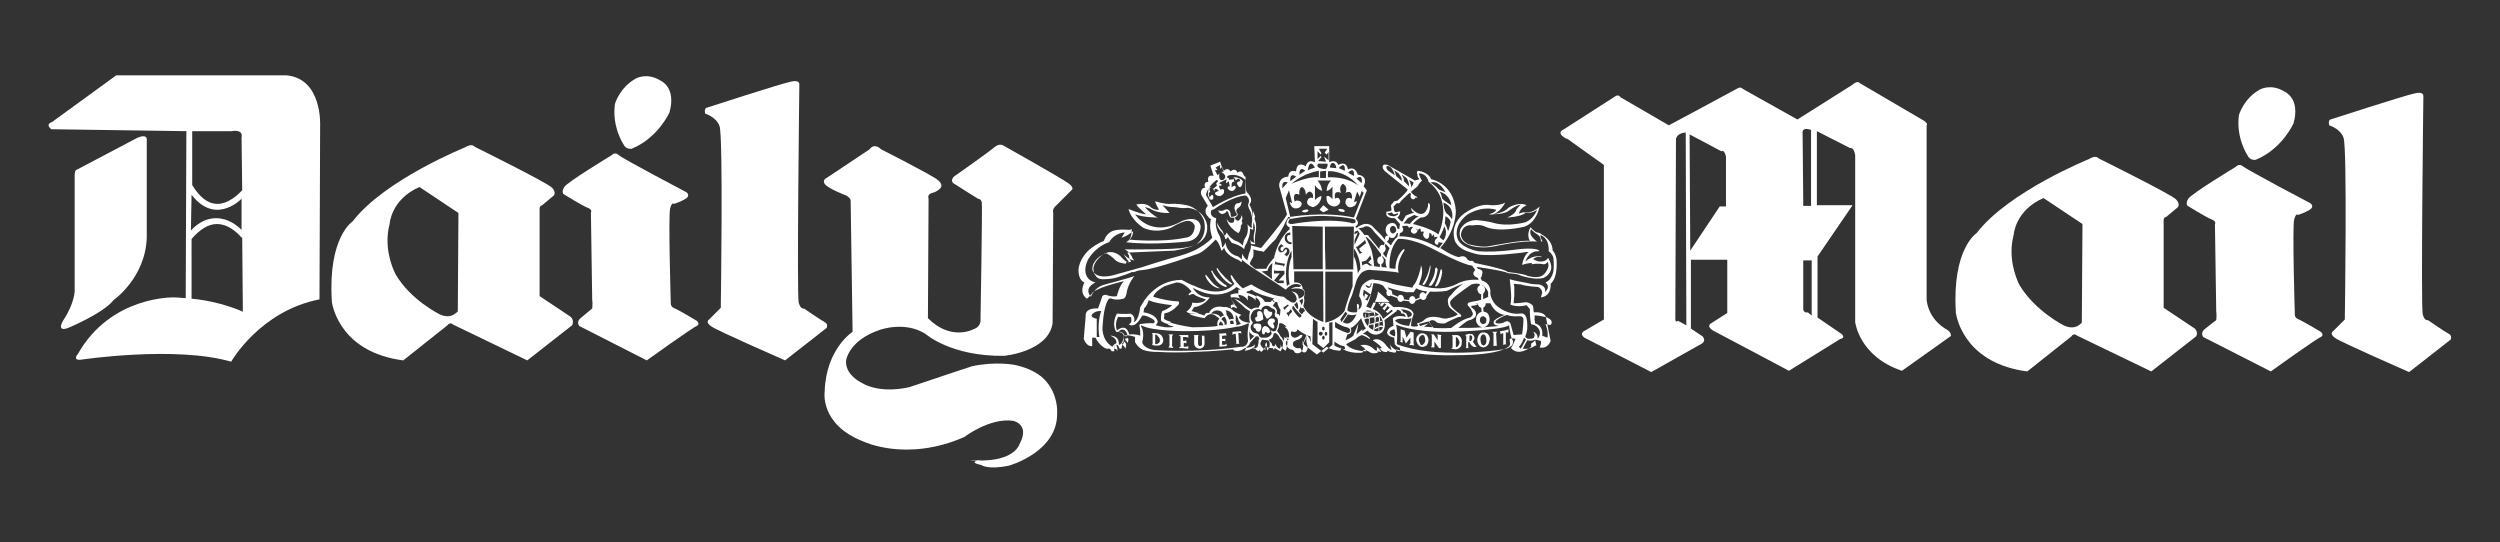 <?xml version="1.0" encoding="utf-8"?>
<!-- Generator: Adobe Illustrator 21.1.0, SVG Export Plug-In . SVG Version: 6.00 Build 0)  -->
<svg version="1.1" id="Layer_1" xmlns="http://www.w3.org/2000/svg" xmlns:xlink="http://www.w3.org/1999/xlink" x="0px" y="0px"
	 width="385px" height="83.5px" viewBox="0 0 385 83.5" style="enable-background:new 0 0 385 83.5;" xml:space="preserve">
<rect x="0" y="0" width="385" height="83.5" fill="#333333" stroke="none"/>
<style type="text/css">
	.st0{fill:#FFFFFF;}
</style>
<g id="XMLID_226_">
	<g>
		<path class="st0" d="M299.9,50.8c0,0-2.8-1.3-3.2-4.6V19.3c0,0,0.3-0.2-0.4-0.7l-9.9-5.8c0,0-0.3-0.5-1.2,0.3l-8.4,5.3l-8.4-4.7
			c0,0-0.3-0.4-0.8-0.1c-0.7,0.4-10.6,5.7-10.6,5.7l-7.4-4.3c0,0-0.3-0.5-0.8-0.2l-8.1,5.2c0,0-1.1,0.4,0.4,1.3l0.3,0.1l5.6,4v23.8
			l-2.9,1.7c0,0-1,0.4-0.1,1.1l10.3,5.3l7.8-4.4c0,0,0.7-0.4,0.1-1.1l-1.8-1.2l0-10.6h5.6v8.2l-2.5,1.6c0,0-0.8,0.4,0.3,1.1
			l11.7,6.2l7.9-4.9c0,0,0.8-0.1,0.3-0.7l-3.8-2.6l0-9.4l5.4-7.9l-5.5,0l0-11.4l5.1,2.6c0,0,0.6-0.2,0.8,1.1v25.7
			c0,0,0.6,5.3,7.2,7.5l7.6-5.4C300.3,51.8,300.7,51.4,299.9,50.8L299.9,50.8z M258.4,49.4c0,0-0.4,0.4-0.4-0.3l0.1-27.7
			c0,0,0.1-0.9,1.5-1l0.1,29.7L258.4,49.4L258.4,49.4z M264.9,31.7l-4.6,6.9l-0.1-17.9l4.9,2.6c0,0,0.4-0.4,0.7,0.8v7.7H264.9
			L264.9,31.7z M278.4,48.1c0,0-0.5,0.2-0.7-0.4v-7.6h1.3l0,8.5L278.4,48.1L278.4,48.1z M277.7,31.7v-0.8l-0.1-10.4
			c0,0-0.2-1,1.3-0.5l0,11.7H277.7L277.7,31.7z"/>
		<path class="st0" d="M338,50.6l-4.8-3.2V34.1c0,0-0.1-0.6,0.4-0.7l1.8-1.5c0,0,0.4-0.5-0.3-1.2c-0.6-0.7-11.9-6.3-11.9-6.3
			s-0.4-0.6-1.5,0.1c0,0-12.4,5-17.3,11.4c0,0-3.8,2.4-3.2,12.2l0,0c0,0,0,0.1,0,0.1c0,0,0,0,0,0h0c0.2,1.2,1.7,7.8,11,9l6.8-5.4
			c0,0,0.3-0.6,0.9-0.1l11.4,5.5l6.9-5.4C338.2,51.8,338.6,51.2,338,50.6L338,50.6z M317.8,50.1c0,0-4.4-2.2-6.8-6.2
			c-0.6-1.2-1.8-4.3-0.9-7.7c0,0,0.2-3.8,4.6-5.7l6,4l-0.1,15.2C320.5,49.7,319.7,51,317.8,50.1L317.8,50.1z"/>
		<path id="XMLID_218_" class="st0" d="M344.3,25.7c0,0-6.8,4.1-7.3,4.9c-0.5,0.8-0.1,1.1-0.1,1.1s2.9,1.8,3.7,2.1
			c0.8,0.3,0.5,0.7,0.5,0.7l0.2,13.5c0.1,0.4,0,1.3,0,1.3s-1.2,0.9-1.8,1.4c-0.7,0.6-0.2,1.2-0.2,1.2l10.4,5.3c0,0,7.1-5.1,7.7-5.3
			c0.6-0.3,0-0.8,0-0.8s-3-1.8-3.6-2c-0.5-0.3-0.4-0.8-0.4-0.8s-0.4-13.3-0.1-14.5c0.3-1.1,0.6-0.7,0.6-0.7s1-0.3,1.8-0.8
			c0.8-0.5,0.1-1,0.1-1s-9.7-5.1-10.4-5.7C344.8,25.1,344.3,25.7,344.3,25.7L344.3,25.7z"/>
		<path id="XMLID_217_" class="st0" d="M346.1,23.9c0.4,0.9,1.3,0.7,1.3,0.7c4.1-1.7,5.8-5.6,5.8-5.6c1.1-3.9-1.4-4.9-1.4-4.9
			c-2.1-1.3-3.8-0.3-3.8-0.3c-2.5,1.4-3.2,3.9-3.2,3.9C344.3,21.2,346.1,23.9,346.1,23.9L346.1,23.9z"/>
		<path id="XMLID_216_" class="st0" d="M358.9,18.4c0,0,11.4-3.7,12.9-4c1.5-0.4,1.4,0.4,1.4,0.4s-0.4,32.4-0.1,33.6
			c0.3,1.1,0.8,0.9,0.8,0.9s2.6,1.8,3.2,2.1c0.6,0.3,0.3,0.9,0.3,0.9l-6.4,5c0,0-10.5-4.6-11.3-5.2c-1.1-0.7-0.4-1.1-0.4-1.1
			l1.8-1.8c0,0,0.4-26.6-0.2-28c-0.5-1.4-2.2-1.9-2.2-1.9C358.5,18.5,358.9,18.4,358.9,18.4L358.9,18.4z"/>
	</g>
	<g>
		<path id="XMLID_215_" class="st0" d="M21,21.3c1.9-0.9,1.6,0.4,1.6,0.4v14.9c-0.2,6.2-5.1,9.6-5.1,9.6c-1.5,2-7,4.3-7,4.3
			c-1.9,0.7-0.8-1.1-0.8-1.1c1.8-2.7,1.8-4.6,1.8-4.6V26.9c0-0.5,0.2-0.7,0.2-0.7L21,21.3L21,21.3z"/>
		<path class="st0" d="M44.1,11.6H17.9L8,18.8c0,0-1.1,0.3-0.1,1.1l20.8,0.3l-0.1,25.7c-0.6,0-1.2-0.1-1.8-0.1c0,0-9.7-0.3-14.8,8.7
			c0,0-0.9,1,0.4,0.9c0,0,14.6-2.2,23.2,0.3c0,0,4.4-7.8,13.6-9.6l0.1-26.7C49.3,19.4,49.7,12.1,44.1,11.6L44.1,11.6z M29.5,30
			c1.1,1.4,2.3,2.2,3.7,2.3c1.7,0.1,3.2-0.9,4-1.7l0,4.8c-0.7-0.7-2.1-1.8-3.9-1.8c-1.4,0-2.7,0.6-3.9,1.9L29.5,30L29.5,30z
			 M35.7,20.2c0,0,1.8-0.4,1.5,1l0.1,8.1c-0.3,0.3-2,2.2-4,2.1c-1.4-0.1-2.6-1.1-3.7-2.9l0-8.3L35.7,20.2L35.7,20.2z M29.5,46l0-9.2
			c1.3-1.5,2.6-2.3,3.9-2.3c2.2,0,3.8,2.1,3.8,2.1l0.1-0.1L37.4,48C37.4,48,34,46.4,29.5,46L29.5,46z"/>
		<path id="XMLID_210_" class="st0" d="M135.7,23c0,0,7.7,3.9,8.7,4.7c1,0.8,0.4,1.3,0.4,1.3s-0.4,0.5-1.2,0.7
			c-0.9,0.2-0.6,0.9-0.6,0.9L142.9,49c3.6,3.6,7,1.7,7,1.7c1.3-0.4,1.1-1.6,1.1-1.6s0.3-17.3,0.2-17.9c-0.1-0.6-0.6-0.6-0.6-0.6
			s-3.2-2-3.8-2.4c-0.5-0.4,0.1-1,0.1-1s5.4-3.8,6.2-4.5c0.8-0.7,1.4-0.3,1.4-0.3s8.9,5,10,5.8c1.1,0.8,0.5,1.1,0.5,1.1
			s-2,2-2.5,2.5c-0.5,0.5-0.3,1-0.3,1l-0.1,17c-0.7,4.4-7.5,5-7.5,5c-8.2,0.1-12.1-3.4-12.1-3.4c-3.2-2-7-0.6-7-0.6
			c-4.8,1.6-5.2,4.7-5.2,4.7c-0.2,2.2,2.3,3.4,2.3,3.4c3.1,1.9,7.5,0.7,7.5,0.7c3.8-1.3,9.6-3.2,9.6-3.2c3.7-0.8,6.6-0.2,6.6-0.2
			c3.3,0.7,4.6,2.3,4.6,2.3c2.1,2.2,1.9,5,1.9,5c0.2,6.1-7.4,8.2-7.4,8.2c-3.3,0.7-4.3-0.1-4.3-0.1c-2.4-0.5,0.2-0.8,0.2-0.8
			s-4.4,0.3,0.4,0.1c4.7-0.2,5.3-2.5,5.3-2.5c1.7-3.1-1-3.6-1-3.6c-3.6-0.5-7.5,2.5-7.5,2.5c-8.9,3.9-15.5,0.7-15.5,0.7
			c-6.8-2.6-6-7.7-6-7.7c0.2-6.6,4.3-9.2,4.3-9.2l-0.3-20.3c-0.2-0.5-0.7-0.7-0.7-0.7s-2.9-1.1-3.3-1.8c-0.4-0.6,0.3-0.9,0.3-0.9
			l6.6-4.4C134.7,21.9,135.7,23,135.7,23L135.7,23z"/>
		<path class="st0" d="M87.9,48.8l-4.8-3.2V32.3c0,0-0.1-0.6,0.4-0.7l1.8-1.5c0,0,0.4-0.5-0.3-1.2c-0.6-0.7-11.9-6.3-11.9-6.3
			s-0.4-0.6-1.5,0.1c0,0-12.4,5-17.3,11.4c0,0-3.8,2.4-3.2,12.2l0,0c0,0,0,0.1,0,0.2c0,0,0,0,0,0l0,0c0.2,1.2,1.7,7.8,11,9l6.8-5.4
			c0,0,0.4-0.6,0.9-0.1l11.4,5.5l6.9-5.4C88.1,50.1,88.5,49.4,87.9,48.8L87.9,48.8z M67.7,48.4c0,0-4.5-2.2-6.8-6.2
			c-0.6-1.2-1.8-4.3-0.9-7.7c0,0,0.2-3.8,4.6-5.7l6,4l-0.1,15.2C70.4,47.9,69.6,49.3,67.7,48.4L67.7,48.4z"/>
		<path id="XMLID_207_" class="st0" d="M94.2,23.9c0,0-6.8,4.1-7.3,4.9c-0.5,0.8-0.1,1.1-0.1,1.1s2.9,1.8,3.7,2.1
			c0.8,0.3,0.5,0.7,0.5,0.7l0.2,13.5c0.1,0.4,0,1.3,0,1.3S90,48.5,89.4,49c-0.7,0.6-0.2,1.2-0.2,1.2l10.4,5.3c0,0,7.1-5.1,7.7-5.3
			c0.6-0.3,0-0.8,0-0.8s-3-1.8-3.6-2c-0.5-0.3-0.4-0.8-0.4-0.8s-0.4-13.3-0.1-14.5c0.3-1.1,0.6-0.7,0.6-0.7s1-0.3,1.8-0.8
			c0.8-0.5,0.1-1,0.1-1s-9.7-5.1-10.4-5.7C94.7,23.3,94.2,23.9,94.2,23.9L94.2,23.9z"/>
		<path id="XMLID_206_" class="st0" d="M96,22.2c0.4,0.9,1.3,0.7,1.3,0.7c4.1-1.7,5.8-5.6,5.8-5.6c1.1-3.9-1.4-4.9-1.4-4.9
			c-2.1-1.3-3.8-0.3-3.8-0.3c-2.5,1.4-3.2,3.9-3.2,3.9C94.2,19.5,96,22.2,96,22.2L96,22.2z"/>
		<path id="XMLID_205_" class="st0" d="M108.8,16.6c0,0,11.4-3.7,12.9-4c1.5-0.4,1.4,0.4,1.4,0.4s-0.4,32.4-0.1,33.6
			c0.3,1.1,0.8,0.9,0.8,0.9s2.6,1.8,3.2,2.1c0.6,0.3,0.3,0.9,0.3,0.9l-6.4,5c0,0-10.5-4.6-11.3-5.2c-1.1-0.7-0.4-1.1-0.4-1.1
			l1.8-1.8c0,0,0.4-26.6-0.2-28c-0.5-1.4-2.2-1.9-2.2-1.9C108.4,16.7,108.8,16.6,108.8,16.6L108.8,16.6z"/>
	</g>
	<g id="XMLID_1_">
		<g>
			<polygon class="st0" points="212.3,46.7 212.5,46.9 212.6,46.6 212.3,46.6 			"/>
			<path class="st0" d="M190.3,27.8c0.6-0.7,0.7,0.1,0.7,0.1c-0.8,0.1-0.4,0.6-0.4,0.6c0.6,1,0.8-0.6,0.8-0.6
				c-0.5-0.7-1.5-0.6-1.5-0.6l0,0C190.3,27.5,190.3,27.8,190.3,27.8z"/>
			<path class="st0" d="M236.2,48.1l-0.1-0.9c-0.1-0.3-0.5-0.5-0.8-0.6h-0.8c-0.6,0.1-1.4,0.1-1.4,0.1l0-0.1l0.1-1.1v-1.4l-0.1-0.4
				l1.1,0.1c0.8,0.3,2.7,0.4,2.7,0.4c0.6,0.3,0.6,0.9,0.6,0.9l-0.2,0.7c1.7-0.2,1.5-2.1,1.5-2.1c1.2-1,0.9-3.8,0.9-3.8
				c-0.1-0.7-0.4-1.1-0.5-1.2c0-0.1-0.1-0.1-0.1-0.1c0-1.7-1.7-2.5-1.7-2.5c-0.3-0.3-0.7-0.3-0.7-0.3c-0.4-0.1-1-0.8-1-0.8
				c-0.7,1.2-0.1,2.1-0.1,2.1c-1.1-0.2-6.2,0.8-6.2,0.8c-1.2,0.3-3.3-0.3-3.3-0.3c-1.3-0.7-1.1-1.6-1.1-1.6c0.3-1.5,1.5-1.3,1.5-1.3
				c0.2,0,0.4,0,0.4,0c1.1-0.2,1.8,0.2,1.8,0.2c2.2,1,6.1,0,6.1,0c1.9-0.7,2.3-3.1,2.3-3.1c-1.2,1.2-2.4,0.9-2.4,0.9
				c-0.3,0-0.8,0.2-0.8,0.2c0.2-0.9,1.2-1.3,1.2-1.3c-1.3-0.6-2.8,0.4-2.8,0.4c-0.7,0.8-2.3,1-2.3,1c1.2-0.5,1.8-1.8,1.8-1.8
				c-0.8,0.5-2.2,0.4-2.2,0.4c-2.1-0.4-4.4,1.5-4.4,1.5c-2.1,1.9-1.1,4.1-1.1,4.1c0.3,0.6,0.9,1.1,1.6,1.4c1,0.4,2,0.6,2,0.6
				c2.3,0.3,6.8-0.3,6.8-0.3c0.4-0.1,0.9-0.1,0.9-0.1c-0.8,0.6-1,2-1,2c0.8-0.3,1.5-0.3,1.5-0.3l0,0.2c1-0.2,1.8,0,1.8,0
				c0.5,0,0.6-0.4,0.6-0.4c0.6,0.9-0.6,2-0.6,2c-0.7,0.7-2.4,0.2-2.4,0.2c-0.8-0.4-3.1-0.6-3.1-0.6c-0.4-0.5-5.1-1.4-5.1-1.4
				c-0.3-0.5-0.7-0.3-0.7-0.3L226,40c-0.4-0.9-1.3-0.4-1.3-0.4c-0.7-0.1-1.8-0.7-2.4-1.1c-0.3-0.2-0.5-0.3-0.5-0.3
				c2.5-2.8,2.4-5.7,2.4-5.7c-0.3-4.3-3.8-4.9-3.8-4.9c-0.5-1.2-2.1-1.3-2.1-1.3l-0.1,0.3l0.1,0.3c-0.1,0.3,0.3,0.7,0.3,0.7
				l-0.7,0.2l-4.2-2.4c-1.1-0.3-0.7,0.6-0.7,0.6l0.2,0.3l3.6,2.9c-0.4,0.7-1.6,1.7-1.6,1.7l-0.5,0.1l-0.5,0.6l0.1,0.8
				c-0.3,0.2-0.8,0.2-0.8,0.2l0,0.5c0.3,0.6,1.3,0.5,1.3,0.5l0.8,0.9c0.3,0.1,0.5,0,0.5,0l0.7-0.9l1-0.5c0.3,0.2,0.7,0.2,0.7,0.2
				c-0.7,0.3-1.4,1.2-1.4,1.2c-0.6-0.2-1.5,0-1.5,0l-0.1,0.6l0,0.2v0l-0.3-0.1c-0.3-1.5-1.5-0.6-1.5-0.6c-0.5,0.6-0.3,1.2-0.1,1.5
				l0,0c0,0,0,0,0.1,0.1c0,0,0,0.1,0,0.1l0,0c1.1,1,1.4-0.4,1.4-0.4h0.2l-0.1,0.6c-0.5,0.3-1,1.3-1,1.3l-1.1-1.1l-0.4-0.5l-0.2-0.2
				l-0.4-0.4l-0.5-0.5c-1.1-1.4-2.7,0-2.7,0l-0.2-0.2c0.9-0.5,0.1-1.2,0.1-1.2l1.7-4.4l-0.5-0.6c0.8-1.7-0.9-1.8-0.9-1.8
				c-0.5-1.5-1.5-0.8-1.5-0.8c-0.3-1.5-1.5-0.7-1.5-0.7c-0.4-1-1.4-0.4-1.4-0.4l0-2.5l-1.1,0l-1.2,0l0.1,2.5
				c-1.2-0.6-1.4,0.6-1.4,0.6c-1.5-0.9-1.5,0.8-1.5,0.8c-1.2-0.4-1.2,0.8-1.2,0.8c-1.6,0.1-1.4,1.5-1.4,1.5l1.2,4.3
				c-0.3,0.8-4,5.2-4,5.2l-1.5-0.4l-0.1-0.3c0.4,0.2,0.7,0.1,0.7,0.1c-0.1-0.5,0-1.5,0-1.5c0.5-2-0.4-2.8-0.4-2.8
				c0.1-0.8-0.5-1.8-0.5-1.8c0.8-0.9-0.4-1.9-0.4-1.9l-0.1-0.3l-0.1-2.1c-0.2,0-0.3-0.3-0.3-0.3c-0.3-0.9-0.9-0.3-0.9-0.3
				c-0.4-0.9-1.1-0.2-1.1-0.2c-0.5-0.8-1.1,0-1.1,0l-0.5-1.5l-1.5,0.6l0.5,1.6c-1.2-0.3-0.8,0.9-0.8,0.9c-0.9,0-0.5,0.9-0.5,0.9
				c-0.9,0.1-0.6,1.1-0.6,1.1l1,1.7c-0.8,0.9,0,1.6,0,1.6c0.3,0.5,0.5,0.4,0.5,0.4c-0.4,1.4,0.2,2.9,0.2,2.9
				c-0.7,0.8-1.7,1.4-2.6,1.9c-1.3,0.6-2.4,0.9-2.4,0.9c-2,0.5-6,1.8-6,1.8c-1.4,0.4-3.6,1-3.6,1c-2.8,0.9-3.5-0.1-3.5-0.1
				c-0.7-0.4-0.2-1.5-0.2-1.5c0.7-1.3,2-1.6,2-1.6c1,0.6,1.3,1,1.3,1c0.6,0.6,1.7,0.6,1.7,0.6l0-0.2c0.5,0,0.8-0.1,0.8-0.1
				c-0.3-0.4-0.3-0.7-0.3-0.7c0-0.3-0.3-0.7-0.3-0.7l7.2-0.3c0.2,0,0.4-0.1,0.6-0.1c2.5-0.5,3-1,3-1c1.7-1.4,1-3.6,1-3.6
				c-0.9-2.1-2.7-2.3-2.7-2.3c-1.4-0.3-2.4-0.2-2.4-0.2c-0.8,0.1-2.4-0.4-2.4-0.4c0,0.3,0.6,1.3,0.6,1.3c-0.8,0.1-1.3-0.4-1.3-0.4
				c-0.8-0.8-2.2-0.4-2.2-0.4c0.2,0.4,1.5,1.5,1.5,1.5c-0.7,0-2.7-0.8-2.7-0.8c0.4,1.7,2.3,2.9,2.3,2.9c2.3,1,4.4-0.1,4.4-0.1
				c0.9-0.6,1.9-0.9,1.9-0.9c1.3-0.4,1.6,0.7,1.6,0.7c-0.1,1.8-1.4,1.8-1.4,1.8c-3.7,0.8-8.7,0.3-8.7,0.3c0.4-0.4,0.4-1.6,0.4-1.6
				l-0.4,0.1c-2.2-0.2-2.8,0.3-2.8,0.3c-0.8,0.4-1.1,1.4-1.1,1.4c-1,0.4-1.7,0.9-2.3,1.4c-1.5,1.4-1.6,2.9-1.6,2.9
				c-0.1,1.8,0.9,2.1,0.9,2.1c-0.9,1.8,0.4,2.5,0.4,2.5c0.6-0.5,0.9-1,0.9-1c1.2-0.9,4.8-1.7,4.8-1.7c-0.7,0.6-1.1,2.3-1.1,2.3
				c-0.7,0.2-1.7-0.2-1.7-0.2c-0.6,0-0.6,0.4-0.6,0.4l-0.2,0.6l-0.4,1.1c-2.2-0.1-1.9,1.2-1.9,1.2l-0.3,3.5c0.5,1.3,1.3,1.1,1.3,1.1
				l0-1.3h0.5c0.7,1.4,1.7,1.7,1.7,1.7h0.3c0.3-0.1,0.5,0.4,0.5,0.4l0.4,0l0-0.9l0.4-0.1c0.3,0.1,0.4,0.6,0.4,0.6h0.3
				c0.1-0.2,0.1-0.8,0.1-0.8c0.4-0.2,0.3-1.2,0.3-1.2c0.8-0.2,1.7,0.2,1.7,0.2l0,0.8c0.6,1,1.3,1.2,1.3,1.2c0.5,0.2,1.3,0.3,2.3,0.3
				c1.6,0.1,3.6,0.1,5.5,0c3.2-0.1,6-0.4,6-0.4c0.2,0.3,0.3,0.2,0.3,0.2c0.8,0.3,1.8-0.6,1.8-0.6l-0.3,0.6c0.7,0,1.4-0.5,1.4-0.5
				c0.3,0.4,0.7,0.6,0.7,0.6l0.2-0.2l0.2,0.3c0.4-0.2,0.7-0.9,0.7-0.9c0.5,0.4,1.1,0.3,1.1,0.3l0.2,0.3l0.1-0.3
				c0.3,0.2,0.9,0.5,0.9,0.5c0.6-0.8,0.3-1.9,0.3-1.9l0.2,0.3l0.1-0.6c0.3,0.3,0.8,0.3,0.8,0.3c-1,0.4-0.4,1.1-0.4,1.1
				c0.1,0.3,0.5,0.5,0.5,0.5c0.6,0,0.7,0.5,0.7,0.5c0.8,0.4,1.2-0.4,1.2-0.4l0.1-0.6c-0.1-0.3-0.1-0.9-0.1-0.9l0.2,0.6l0.2,0.2
				l1.8,1.4l1.5-1.2c0.8,0.6,2,0.6,2,0.6c0.4,0,0.1-0.5,0.1-0.5c1.4,1.1,3.4,0.8,3.4,0.8c0.3-0.3,0.1-0.4,0.1-0.4
				c0.4-0.1,1,0.3,1,0.3c0.5,0.4,1.3,0.1,1.3,0.1c0-0.3-0.3-0.3-0.3-0.3c0.3,0,0.1-0.5,0.1-0.5c0.4,0,0.7,0.4,0.7,0.4
				c0.3,0.4,0.9,0.3,0.9,0.3l0.1-0.2c0.4,0.3,1.2,0.3,1.2,0.3c0.2-0.2,0.1-0.5,0.1-0.5c3.7,1.1,9.2,0.9,9.2,0.9
				c7.2,0,8.2-1.4,8.2-1.4c0.3-0.3,0.1-0.7,0.1-0.7l0-0.4c0.4-0.2,0.9,0,0.9,0l-0.5,1.1l-0.2,0.3c1.2,1.4,3.1-0.2,3.1-0.2v-0.5
				c0.3-0.1,0.7-0.6,0.7-0.6l0.8,0.2c0.1,0.5-0.2,1-0.2,1c1.3,0.3,1.7-1,1.7-1l-0.7-3.5C238,47.9,236.2,48.1,236.2,48.1z M215,35.6
				c-0.6,0.8-0.9,0-0.9,0l0,0c-0.2-0.6,0.3-0.8,0.3-0.8C215.1,34.7,215,35.6,215,35.6z M222.3,37l-0.3-0.2l-0.3-0.3
				c0,0,0.6-1.1,0.7-1.6C222.4,34.8,223.1,35.8,222.3,37z M223,35.6c0,0-0.2-0.8-0.5-1.2c0,0,0.1-0.7,0.1-1.1c0,0,0.7,0.3,0.8,0.9
				C223.4,34.1,223.2,35.3,223,35.6z M223.6,33.8c-0.3-0.6-0.8-0.9-0.8-0.9c-0.5-0.5-0.5-1.7-0.5-1.7
				C224.1,31.9,223.6,33.8,223.6,33.8z M223.5,31.6c0,0-1-0.6-1.4-1c0,0-0.1-0.7-0.4-1.1C221.7,29.5,223.3,29.9,223.5,31.6z
				 M222.6,29.6l-1-0.4c-0.4-0.5-1.3-1.1-1.3-1.1C221.7,27.7,222.6,29.6,222.6,29.6z M217.7,28.1c-0.1,0.4-0.4,0.8-0.4,0.8
				c0.1-0.4-0.3-1.2-0.3-1.2L217.7,28.1z M213.8,26.3c0,0-0.3-0.2-0.3-0.6c0,0,0-0.3,0.6,0c0,0,0.5,0.4,0.7,1.3L213.8,26.3z
				 M215,27.1c0,0-0.1-0.5-0.3-0.9l0.7,0.5c0,0,0.1,0.2,0.4,0.6c0,0,0,0.1,0.1,0.6L215,27.1z M216.2,27.9c0,0,0.1-0.4-0.3-0.9v-0.1
				l0.7,0.5c0,0,0.4,0.5,0.4,1.3L216.2,27.9z M214.6,33.3c0,0-0.9,0-0.9-0.5c0,0,0.2,0.1,0.6-0.1l0.3,0.3c0,0,0.4,0,0.7-0.2V33
				C215.3,33,215,33.3,214.6,33.3z M218.8,33.5c1.7,0,1.4-2,1.4-2c-0.3-0.7-0.3,0.3-0.3,0.3c-0.7,2.4-2.5,0.3-2.5,0.3
				c-0.2-0.2,0,0.3,0,0.3c0.1,0.3,0.2,0.2,0.2,0.2l0.2,0.1l-1.3,0.5c-0.2,0.3-0.5,0.9-0.5,0.9h-0.2l-0.6-0.6c0,0,0.5-0.4,0.4-0.9
				c0,0,0.4-0.1-0.3,0l-0.3,0.1c0,0-0.3-0.1-0.3-0.3l-0.1-0.6l0.5-0.5l0.4,0c0.5-0.8,2.8-2.6,2.8-2.6c0.3-0.6,0.7-0.9,0.7-0.9
				c-0.3-0.3-0.5-1.1-0.5-1.1c1.3,0,1.5,1.3,1.5,1.3c4,3.1,1.5,8.1,1.5,8.1c-1.2-1-3.9-1.6-3.9-1.6C218,33.9,218.8,33.5,218.8,33.5z
				 M215.6,35.9c0.9-0.3,0.3-1,0.3-1c0.3-0.2,0.5-0.1,0.5-0.1c0.4-0.2,0.6,0.3,0.6,0.3c0.3-0.3,0.6-0.1,0.6-0.1
				c-0.8,0.7,0.1,1,0.1,1c0.5,0,0.6-0.5,0.6-0.5c-0.2-0.2-0.3-0.3-0.3-0.3c0.3,0.1,0.4,0.3,0.4,0.3c0-0.3,0.3-0.3,0.3-0.3
				c0.2,0.3,0.1,0.5,0.1,0.5c0.2-0.1,0.5,0,0.5,0c-0.4,0.6,0.2,1,0.2,1c0.7,0.4,0.6-0.8,0.6-0.8c0.5,0,0.4,0.5,0.4,0.5l0.3-0.3
				c0.1,0.3,0.1,0.5,0.1,0.5c0.2-0.3,0.5,0,0.5,0c-0.8,0.5-0.3,1-0.3,1c0.3,0.2,0.4,0,0.4,0l0-0.3l0.7,0.1l-0.6,0.8
				c-3.5-2-6.1-1.8-6.1-1.8L215.6,35.9z M215.3,36.8c0,0,1.9-0.3,5.7,1.7c0,0,4.3,2.3,5.7,2.4l0.5,0.7c0,0-0.9,0.7,0.4,1.2l0.1,0.3
				c0,0-1.7-0.2-3.1,0.5c0,0-1.2,0.7-2.7,0.8c0,0-2.1,0.1-3.4-0.6c0,0,0.6-1.4,0.5-2.2c0,0,0-0.2-0.1-0.6c0,0-0.1-0.2-0.1,0.2
				c0,0-0.5,2.2-1.1,2.7c0,0-0.1,0.2-0.2,0.4c0,0-2.4-0.4-3.1-0.6c0,0-1.7-0.6-2.7-0.6c0,0-0.6-0.4-1.8,0.7c0,0-0.4,0.3-0.6,1.8
				c0,0,1,1.4-0.1,2.1c0,0,0.1-0.5,0.1-0.6c0,0,0-0.3-0.3-0.3c0,0-0.1,0.2,0,0.6c0,0,0.1,0.6-0.1,0.7c0,0-1.1,0.1-1.4-0.3
				c0,0,0-0.9,0.7-2.3l0.7-2.3c0,0,0.3-0.8,0.9-1.3c0,0,0.7-0.5,1.6-0.3c0,0,3.4,0.2,4,0.4c0,0-0.5-1.3,0.8-3.3c0,0,0.3-0.4-0.1-0.3
				c0,0-1.2,1-1.2,3l-0.9-0.1C214,41.4,213.7,38.5,215.3,36.8z M230.8,50.2c0,0-0.9,0.1-2.3,0.2c0.5-0.1,0.9-0.6,0.9-1.2
				c0-0.3-0.1-0.6-0.2-0.8c-0.2-0.3-0.5-0.4-0.8-0.4c-0.6,0-1.1,0.5-1.1,1.2c0,0.6,0.4,1.1,1,1.2c-1,0.1-2.3,0.1-3.7,0.1
				c0,0,1.2-1.1,1.7-1.2c0,0,0.3,0,0.8-0.4c0,0,0.7-0.7-0.4-1.5c0,0-0.2-0.1-0.1-0.3c0,0,0.4,0,1-0.2l-0.3-0.2h2.2
				c0.3,0.6,1,1.7,2.3,1.8c0,0-1.1,0.3-1.6,0.8C230.2,49.2,229.5,50,230.8,50.2z M228.4,49.9c-0.3,0-0.5-0.3-0.5-0.6
				c0-0.4,0.2-0.6,0.5-0.6c0.2,0,0.4,0.2,0.5,0.4c0,0.1,0,0.2,0,0.3C228.9,49.7,228.7,49.9,228.4,49.9z M229.2,45.1
				c-0.1,0.2,0,0.6,0,0.6c-1,0.6-2.7,0.8-2.7,0.8c-0.9,0.2-0.3,0.7-0.3,0.7c0.4,0.4,0.5,0.8,0.5,0.8c0.4,0.5-0.3,0.9-0.3,0.9
				c-1.4,0.3-2.9,1.6-2.9,1.6c-1.1,0.1-2.7,0-2.7,0c-0.4-0.3-0.7-1-0.7-1c0.6-0.5,1.1,0.1,1.1,0.1c0.4,0.3,1.3,0.2,1.3,0.2
				c0.7-0.4,1.9-0.9,1.9-0.9c0.2-0.1,0.5-0.1,0.5-0.1c0.3-0.1,0-0.4,0-0.4c-0.8-0.5-1.4-1.2-1.4-1.2c-0.4-0.7,0-1,0-1
				c0.6-0.7,3.1-2.4,3.1-2.4c1.6-0.5,2.3,0.7,2.3,0.7C229.2,44.9,229.2,45.1,229.2,45.1z M218.7,50.2l-0.2-0.3l1.5-0.4l0.6,0.9
				l-1.3-0.1l0.7-0.5L218.7,50.2z M218.4,50.2c-0.7,0.2-1.1,0-1.1,0c0-0.9,0.4-1.8,0.4-1.8c-0.2-1.4-3.1-1.1-3.1-1.1l-0.8-0.7h-0.1
				h-0.9l-0.3,0.4l0.3,0.2l0.4-0.5l0.3,0.2l-0.6,0.6l0.3,0.3l0.5-0.7l0.3,0.3l-0.6,0.6l0.3,0.2l0.6-0.5l0.2,0.2l-1.5,1.2
				c-0.5-1.2-1.6-1.5-1.6-1.5c0.2-0.3,0.4-0.7,0.5-1h-0.4c-0.2,0.5-0.4,0.9-0.4,0.9l-0.7-0.3c0.1-0.2,0.2-0.4,0.3-0.6
				c0.5-1.2,0.8-3,0.8-3c0.3,0,0.6,0.1,0.8,0.1c0.2,0.1,0.3,0.1,0.3,0.1c0.1,0.1,0.3,0.1,0.4,0.2l0.6,0.8c-0.1,0.1-0.1,0.2-0.1,0.3
				c0,0.3,0.2,0.5,0.4,0.5c0.1,0,0.2,0,0.2-0.1l1.1,0.4c0,0.3,0.2,0.6,0.5,0.6c0.1,0,0.3-0.1,0.4-0.2l0.9,0.1
				c0.1,0.2,0.2,0.4,0.5,0.4c0.2,0,0.4-0.2,0.5-0.5l0.8-0.3c0.1,0.1,0.2,0.2,0.4,0.2c0.3,0,0.5-0.3,0.5-0.6l0.5-0.7
				c1.3,0.1,2.6-0.1,2.6-0.1c1.4-0.7,2.5-1.1,2.5-1.1c-0.4,0.3-0.8,0.6-1.1,0.9c-0.5,0.5-0.7,0.8-0.7,0.8c-0.5,0.4-0.6,0.8-0.5,1.2
				c0,0.5,0.3,0.8,0.3,0.8c0.3,0.3,0.6,0.5,0.6,0.5l0.6,0.5c-0.4,0.4-1.5,0.6-1.5,0.6c-0.5,0.2-1.3-0.1-1.3-0.1
				c-1.8-0.4-2.4,0.4-2.4,0.4c-0.4,0.4-1.1,0.5-1.1,0.5L218.4,50.2z M215.1,49.2c0,0,0.3-0.2,1.1-0.1c0,0,0.5,0.1,1.2-0.1l-0.4,1.2
				c0,0-1.3-0.1-1.9-0.6C215,49.5,214.6,49.4,215.1,49.2z M214.8,51.8c-0.7-0.2-0.8-0.5-0.8-0.5c0-0.2,0.1-0.3,0.2-0.4
				c0.2-0.1,0.5-0.2,0.5-0.2C215,51.2,214.8,51.8,214.8,51.8z M216.1,48.1c0,0,0-0.3-0.4-0.4c0,0,0.2-0.2,1.3,0.2c0,0,1.1,0.6-0.2,1
				C216.8,48.8,216.7,48.1,216.1,48.1z M211,45.3l0.1,0l-0.1,0.2l-0.4,0.8l-0.4-0.2l0.2-0.1l0.3-0.5l-0.5-0.3l-0.1,0.6l-0.2-0.4
				l0.1-0.7l0-0.1L211,45.3z M210.5,43.9c0,0,0.1,0.2,0.3,0.2c0,0,0.3,0.1,0.3-0.5l0.1,0c0,0,0.1,0.2-0.1,0.5c0,0-0.3,0.6-0.8-0.1
				C210.3,44.1,210.2,44,210.5,43.9z M210.6,47.8c0,0,2.4,0,2.4,2.4c0,0,0,0.9-1.1,0.8c0,0-1.7-0.4-1.9-2.3
				C209.9,48.7,209.7,47.9,210.6,47.8z M218.7,45.8l-0.7,0.3c-0.1-0.3-0.2-0.5-0.5-0.5c-0.3,0-0.5,0.3-0.5,0.6l-0.8-0.1
				c0,0,0-0.1,0-0.1c0-0.3-0.2-0.6-0.5-0.6c-0.2,0-0.4,0.1-0.4,0.3l-0.9-0.4c0-0.1,0-0.1,0-0.2c0-0.3-0.2-0.5-0.4-0.5
				c0,0-0.1,0-0.1,0l-0.2-0.4l-0.1,0c1.3,0.5,3,0.8,3,0.8h1.1l0.4-0.6c0.5,0.3,1.1,0.4,1.7,0.5l-0.3,0.4c-0.1-0.2-0.2-0.3-0.4-0.3
				c-0.3,0-0.5,0.3-0.5,0.6C218.6,45.7,218.6,45.8,218.7,45.8z M207.4,50.4c0,0,0.2,0,0.5,0.3c0,0,0.2,0.4-0.3,0.6
				c0,0-1.1-0.3-2-0.9v-0.8C205.6,49.5,206.4,50.2,207.4,50.4z M206.4,49.2l0.8-1.2l0.3,0.3l-0.9,1.3L206.4,49.2z M206.8,49.6
				l0.8-1.2c0,0,0.5,0.3,1.3,0C208.9,48.4,208.1,50.5,206.8,49.6z M203.8,51.7c0.1,0,0.2,0.1,0.2,0.3c0,0.2-0.1,0.3-0.2,0.3
				s-0.2-0.1-0.2-0.3C203.6,51.9,203.7,51.7,203.8,51.7z M203.4,51.7c-0.1,0-0.3-0.1-0.3-0.3c0-0.2,0.1-0.3,0.3-0.3s0.3,0.1,0.3,0.3
				C203.7,51.5,203.5,51.7,203.4,51.7z M204,51.4c0-0.2,0.1-0.3,0.2-0.3c0.1,0,0.2,0.1,0.2,0.3c0,0.2-0.1,0.3-0.2,0.3
				C204.1,51.7,204,51.6,204,51.4z M203.8,50.9c-0.1,0-0.2-0.1-0.2-0.3c0-0.2,0.1-0.3,0.2-0.3c0.1,0,0.2,0.1,0.2,0.3
				C204,50.8,203.9,50.9,203.8,50.9z M204,34.9l4.5,0l-0.1,6.7l-4.3,0L204,34.9z M213.6,41.2l-1.2-0.1l-0.8-0.1
				c0-0.8-0.2-1.7-0.4-2.5c-0.4-1.1-0.9-2-0.9-2c0.1-0.1,0.4,0.2,0.8,0.6c0.2,0.2,0.3,0.4,0.5,0.6c0.2,0.2,0.4,0.5,0.6,0.8
				c0.6,0.8,1.2,1.5,1.2,1.5C213.3,40.8,213.6,41.2,213.6,41.2z M211.4,40.9h-0.5l-0.4-0.3l-0.4,0.1l-0.3,0.2l-0.1-0.6l0.1,0
				l0.6-0.2l0.5-0.6l0.1-0.2l0.2,0.6l-0.5,0.5L211.4,40.9z M210.4,37.5l-0.1,0l-1,0.8l0.2,0.4l0.3,0.2l-0.4,0.2l-0.6-1.1l0.2,0
				l1.1-0.9l0.1-0.2L210.4,37.5z M209.5,41.4l-0.4,0.7c0,0-0.1-1.8-0.6-2.6l0-1.2C208.5,38.2,209.5,39.6,209.5,41.4z M210,35
				c0,0,0.7-0.7,1.7,0.8l2.3,2.4c0,0-0.4,0.8-0.5,1.5l-2.7-3.3c0,0,0-0.3-0.7-0.2c0,0-0.3-0.6-0.9-1L210,35z M209.1,35.5l0.3,0.5
				l-0.8,1.7l0-0.7l0.5-1.2l-0.5,0.3l0-0.4L209.1,35.5z M208.7,34.3c-0.5,0.2-0.7,0-0.7,0c-3.8-0.8-9,0.2-9,0.2
				c-0.7,0-0.6-0.3-0.6-0.3c0.1-0.6,0.5-0.5,0.5-0.5c4.9-1,9.4,0,9.4,0C209,33.8,208.7,34.3,208.7,34.3z M203.7,34.9l0,6.6l-4.5,0
				l-0.2-6.7L203.7,34.9z M198.6,43.8c-0.3,0-0.4,0.3-0.4,0.3c-0.6-3.7,0.7-5.5,0.7-5.5l0,1C198.1,41.5,198.6,43.8,198.6,43.8z
				 M197.5,43.2h0.2v0.4l-0.9,0l-0.6-0.4l0.9-1.1l-0.8,0l-0.1,0.1l0-0.6l0.2,0.1l1.2,0l0.2,0l0,0.5l-0.9,1L197.5,43.2z M197.7,41.1
				l-0.1-0.2l-1.2-0.2l-0.1,0.1l0.1-0.5v-0.1l0.2,0.2l1.1,0.2h0.2L197.7,41.1z M197.8,39.2L198,39c0.2-0.2,0.2-0.4,0.2-0.4
				c-0.1-0.5-0.4,0-0.4,0c-0.6,0.6-0.9,0-0.9,0c-0.3-0.5,0.4-1,0.4-1l0.4,0.3l-0.3,0.1c-0.4,0.3-0.1,0.6-0.1,0.6
				c0.3,0.2,0.3-0.1,0.3-0.1c0.4-0.6,0.7-0.3,0.7-0.3c0.5,0.3,0.2,0.9,0.2,0.9l-0.2,0.2l-0.1,0.2L197.8,39.2z M198.2,36.7
				c0.1,0.7,0.7,0.6,0.7,0.6v0.3c-0.7,0.1-1-0.6-1-0.6c-0.3-1.2,0.8-1.2,0.8-1.2v0.4C198.1,36.1,198.2,36.7,198.2,36.7z M209.7,28.2
				l-0.8-0.7C208.9,27.5,209.9,26.6,209.7,28.2z M208.5,27.1l-0.9-0.5C208.7,25.5,208.5,27.1,208.5,27.1z M207.1,26.3l-0.9-0.4
				C206.2,25.8,207.2,24.7,207.1,26.3z M209.2,28.6c0,0-1.5-1.4-4.7-1.3l0-0.9C204.5,26.3,207.2,26.2,209.2,28.6z M203.3,25.9
				c-0.7-0.2-0.3-0.7-0.3-0.7h1.4c0.2,0.3-0.2,0.8-0.2,0.8C203.8,26.1,203.3,25.9,203.3,25.9z M204.2,26.3l0,1.1l-0.9,0l0-1
				L204.2,26.3z M205.3,25.1c0,0,0.4,0,0.5,0.8l-1-0.1C204.8,25.7,204.9,25,205.3,25.1z M203.1,22.9h1.3l-0.4,0.6l0.3,0.3l0.3-0.4
				l0,1.3l-0.7-0.6l0.3,0.8l-1.2-0.1l0.5-0.6l-0.1-0.2l-0.5,0.5l0-1.2l0.5,0.5l0.1-0.2L203.1,22.9z M202.5,25.8l-1.1,0.4
				C201.7,24.2,202.5,25.8,202.5,25.8z M201,26.3l-0.9,0.6C200.1,25.4,201,26.3,201,26.3z M203.1,26.3v1c-1.6-0.2-4.2,1-4.2,1
				C200.8,26.6,203.1,26.3,203.1,26.3z M199.6,27.2l-0.9,0.7C198.6,26.4,199.6,27.2,199.6,27.2z M198.3,28.1l-0.8,0.9
				C197.3,27.6,198.3,28.1,198.3,28.1z M198,30.5l0.5-1.2l0.5,2l-0.4-0.2c0.4,1.6,1.6,0.8,1.6,0.8c0.6-0.6,0-0.9,0-0.9
				c-0.7-0.3-0.8,0.1-0.8,0.1c-0.5-1.8,0.7-1.1,0.7-1.1c-0.1-1.1,0.4-1.2,0.4-1.2c0.6,0.2,0.6,1.2,0.6,1.2c0.7-1.1,1.1,0,1.1,0
				c0,0.2,0,0.5,0,0.5c-0.8-0.3-0.9,0.6-0.9,0.6c-0.1,0.6,0.9,0.8,0.9,0.8c1.3-0.4,1.3-1.7,1.3-1.7c-0.4,0-1,0.6-1,0.6l0-2.3
				c0.3,0.6,1.1,0.9,1.1,0.9c-0.1-1-0.7-1.6-0.7-1.6l2.1,0c-0.7,0.6-0.7,1.6-0.7,1.6c0.6-0.1,0.9-0.7,0.9-0.7l0,2
				c-0.5-0.7-0.9-0.5-0.9-0.5c-0.2,1.5,1.1,1.6,1.1,1.6c0.9,0,1-0.8,1-0.8c-0.2-0.9-0.8-0.4-0.8-0.4c-0.3-1.5,0.9-0.9,0.9-0.9
				c-0.4-1,0.3-1.4,0.3-1.4c0.9,0.5,0.4,1.4,0.4,1.4c1.2-0.6,1,0.9,1,0.9c-1.1-0.5-1,0.7-1,0.7c0.5,1.2,1.5,0.3,1.5,0.3
				c0.2-0.3,0.3-0.6,0.3-0.6l-0.5,0.1l0.5-1.6l0.4,0.8l0.3-0.9l0.3,0.3l-1.5,3.8c-4.6-1-9.8-0.1-9.8-0.1L198,30.5z M193,39.5
				c0,0,0.1-0.7,0-1.1c0,0,0.9,0.3,1.4,0.3l0.2,0.1c0,0,1.3-1.5,1.8-1.9c0,0,1.3-1.9,1.5-2.6l0.4-0.7l0.1-0.2c0,0,0.1,0,0.3,0.1
				c0,0,0,0.3-0.2,0.1c0,0-0.4,0.3-0.4,0.9c0,0,0.1,0.4,0.5,0.5v0.3c0,0-1.7,1.3-2.4,4.4c0,0-1,1.1-1.2,1.7l-1.7,0l-0.8-0.7
				C192.4,40.4,192.9,39.8,193,39.5z M195.9,43l-0.8-0.6l-0.8-0.6l0.9-0.1c0,0,0.1-0.8,0.8-1.2C195.9,40.5,195.8,42,195.9,43z
				 M187.1,26.2l0.4,0l-0.3-0.4l0.7-0.4l0,0.6l0.3-0.3l0.3,0.7l-0.4,0.1l0.3,0.2c0.5,0.4,0.2,0.8,0.2,0.8l-0.2,0.2
				c-0.9,0.3-0.6-1-0.6-1l-0.3,0.3L187.1,26.2z M185.7,30c0.4-1.5,1.7-2.3,1.7-2.3l0.2,0.2l-0.3,0.3l0.1,0.4l-0.6,0.5l-0.5-0.3
				l-0.2,0.3L186,30l0.3,0.7c0.8,0.3,0.5-0.6,0.5-0.6c-0.2-0.3-0.5,0.3-0.5,0.3c-0.4-0.9,0.1-0.8,0.1-0.8c-0.2-0.3-0.1-0.7-0.1-0.7
				c0.7,0.1,0.7,0.6,0.7,0.6c0-0.9,0.7-0.1,0.7-0.1c-0.4,0.1-0.6,0.3-0.6,0.3c0,0.5,0.8,0.5,0.8,0.5c0.7-0.3,0.6-0.7,0.6-0.7
				c0.1-0.6-0.6-0.3-0.6-0.3l-0.2-0.6l0.4,0v-0.2l-0.4-0.2l1.2-0.6l-0.1,0.5l0.1,0.1l0.3-0.3l0.2,0.8c-0.5-0.1-0.3,0.4-0.3,0.4
				c0.7,0.7,1.1,0,1.1,0c0.3-0.4-0.1-0.5-0.1-0.5c-0.4,0.1-0.4,0.3-0.4,0.3c-0.2-1.1,0.4-0.9,0.4-0.9c-0.1-0.2-0.1-0.4-0.1-0.5
				l-0.1,0.1l-0.6,0.1l-0.1-0.3l-0.2,0l0-0.3c1.5-0.6,2.8,0.6,2.8,0.6l0,2.1c-2.2,0.3-5,2.1-5,2.1L185.7,30z M186.6,32.3
				c0,0,0.1,0.1,0.4-0.1c0,0,2.6-1.9,4.8-2.1c0,0,0.9,0.4,0.4,1.4c0,0,0,0.5,0.4,1.1l0.4,1.6c0,0,0.4,0.6,0.2,1.5c0,0-0.3,0.8,0,1.7
				c0,0-0.5-0.1-0.7-0.5c0,0,0.4,1-0.1,2c0,0-0.2,0.6-0.3,1.2c0,0-0.6-0.4-0.8-1.1c0,0,0,0.5-0.1,1c0,0-0.3-0.5-0.8-0.6
				c0,0-1.4-0.3-1.7-2.1c0,0-0.1,0.6-0.5,0.8c0,0-0.1-1.4-0.5-2c0,0-0.7-1.1-0.4-2.5C187.1,33.6,186.1,33.2,186.6,32.3z M169.3,51.9
				l-0.4,0v-2.8c-1.2-0.3-0.7-0.7-0.7-0.7c0.5-0.6,1.4-0.5,1.4-0.5C168.9,49.7,169.3,51.9,169.3,51.9z M172.1,54.1
				c-0.1-0.4-0.5-0.4-0.5-0.4c-0.2-0.6,0.3-0.6,0.3-0.6C172.1,53.5,172.1,54.1,172.1,54.1z M172.3,53.1c0.1-1.5-1.3-1.4-1.3-1.4
				c1.2,0.5,0.9,1.2,0.9,1.2c-0.3,0-0.6,0.5-0.6,0.5c-1.8-1.1-1.5-3.2-1.5-3.2c0.2-3.6,1-4.2,1-4.2c0.3-0.1,0.4,0,0.4,0
				c0.8,0.3,1.8,0,1.8,0c0.4-0.1,0.5-0.9,0.5-0.9c0.2-1.4,1.2-2.6,1.2-2.6c-0.7,0.3-4.5,1.3-4.5,1.3c-1.7,0.4-2.2,1.9-2.2,1.9
				c-1.2-1.4,0.7-2.2,0.7-2.2c-0.8-0.2-1.2-0.6-1.4-1.1c-0.5-1.1,0.3-2.5,0.3-2.5c1.3-2.1,3.2-2.6,3.2-2.6c0.9-1.5,2.4-1.5,2.4-1.5
				c-0.2,0.4-0.5,0.8-0.5,0.8c0.9-0.2,1.8-1,1.8-1c0,1.2-1.1,1.7-1.1,1.7c4,0.5,9.4-0.1,9.4-0.1c2.2-0.3,2.1-2.4,2.1-2.4
				c-0.4-1.8-2.8-0.8-2.8-0.8c-4.9,2.8-7.3-1-7.3-1c1.2,0.5,3.5,0.5,3.5,0.5c-0.8-0.3-2-1.6-2-1.6c0.7,0.1,1.1,0.4,1.1,0.4
				c1.2,0.6,2.7,0.5,2.7,0.5c-0.4-0.5-1.1-1.2-1.1-1.2c0.9,0.3,1.7,0.3,1.7,0.3c0.5,0,0.9,0.1,0.9,0.1c0.8,0.1,1.3,0,1.3,0
				c2.7,0.3,3,2.7,3,2.7c0.3,3.1-3.3,3.4-3.3,3.4c-1.4,0.4-9.4,0.3-9.4,0.3c0.8,0.4,1.1,1.1,1.1,1.1c0.1,0.4,0.4,0.6,0.4,0.6
				c-0.8,0-1.7-1-1.7-1c0.3,0.5,0.9,1.3,0.9,1.3c-0.4,0.2-1.4-1-1.4-1c-1.6-1.3-2.9,0-2.9,0c-1.4,1.2-1.2,2.1-1.2,2.1
				c0,0.4,0.1,0.7,0.3,0.9C169,43.1,170,43,170,43c1,0,2-0.2,2.7-0.5c1-0.3,1.6-0.6,1.6-0.6c0.3,0,0.4,0,0.4,0
				c0.5-0.3,1.2-0.3,1.2-0.3c2.3-0.2,8.8-2.6,8.8-2.6c0.9-0.4,2.5-2.1,2.5-2.1c0.5,0.3,0.9,1.7,0.9,1.7c0.3-0.1,0.4-0.5,0.4-0.5
				c0.3,1.2,1.9,1.8,1.9,1.8c0.4,0.1,0.8,0.5,0.8,0.5l0.1-0.4c0.2,0.3,1.8,1.4,3.4,2.4c1.7,1.1,3.3,2.2,3.3,2.2
				c1.4-1.5,2.4-0.6,2.4-0.6c-0.2,0.2-0.4,0.2-0.4,0.2c-0.7-0.1-1.2,0.3-1.2,0.3c1.7-0.3,2,0.3,2,0.3c0.4,0.9-0.8,1.2-0.8,1.2
				c0-1.1-1.1-1.1-1.1-1.1c0.8,0.4,0.8,1.2,0.8,1.2c-0.3,1-1.2,0.2-1.2,0.2c-0.3-0.1-0.8-0.6-0.8-0.6c-2.5-0.2-5-1.9-5-1.9l-1.3,0.6
				c-0.8-0.6-1.4-1.5-1.7-2h-0.2c0.1,0.7,0.6,1.3,0.6,1.3c-2.2,2.5-6.2,0.3-6.2,0.3c-0.5-0.1-1.9-0.9-1.9-0.9
				c-4.2,0-6.1,3.7-6.1,3.7l-0.3,0.5c-0.3,2.3-1,2.3-1,2.3c0.4-0.9-0.5-1.3-0.5-1.3c-0.7,0.1-2.1,0-2.1,0c-0.9,1.7-0.1,2.8-0.1,2.8
				c1.8,0,1,1.4,1,1.4C172.7,53.1,172.3,53.1,172.3,53.1z M199.7,47.5l-0.4-0.6c0.2-0.1,0.4-0.4,0.4-0.4c0.3,0.4,0.2,1.1,0.2,1.1
				C199.7,47.5,199.7,47.5,199.7,47.5z M199.8,47.9C199.8,47.8,199.7,47.8,199.8,47.9L199.8,47.9C199.8,47.9,199.8,47.9,199.8,47.9
				c0.2,0.3,0.6,0.6,0.6,0.6c0.1,0.4-0.3,0.4-0.3,0.4c-0.7-0.6-1.1-1.4-1.1-1.4c0-0.4,0.2-0.4,0.2-0.4
				C199.4,47.5,199.8,47.9,199.8,47.9z M200,47.8c0.3-0.3,0.3-0.6,0.3-0.6c0.1,0.3,0.2,0.3,0.2,0.3l0.2-0.1c0.1,0.2,0.3,0.5,0.3,0.5
				c-0.3,0.1-0.5,0.5-0.5,0.5C200.1,48.2,200,47.8,200,47.8z M200.4,47c0-0.3-0.3-0.7-0.3-0.7l0.5-0.3C200.8,46.5,200.4,47,200.4,47
				z M198.5,47l-0.5,0.5c0,0-0.1,0-0.1,0.3l-0.3-0.4l0.7-0.5L198.5,47z M196,47.1l0.4-0.6l0.3,0c0.1,0.7,0.5,1.2,0.5,1.2l-0.1,1
				c-0.1-0.4-0.5-0.4-0.5-0.4C196.9,47.5,196,47.1,196,47.1z M192.5,49.7c0,0-1.3,0-1.7-0.8c0,0,0.1-0.3,0.4-0.4
				c0,0-1.2-0.4-1.5-0.9c0,0-0.1-0.1,0-0.2c0,0,0.2-0.3,0.7,0.1l0.1-0.2c0,0-0.8-0.6-0.9-1.5c0,0,0.9-0.1,1.4,0.2
				c0,0-0.3-0.3-0.3-0.6c0,0,1,0,1.5,0.9c0,0-0.1-0.6,0-0.8c0,0,0.9,0.3,1.2,0.8c0,0-0.1-0.3,0-0.5c0,0,0.6,0.3,0.7,1l-0.3,0.6
				c0,0-0.8-0.2-1.3,0.5C192.6,47.8,192.2,48.6,192.5,49.7z M192.9,51.6c0.1,0.1,0.2,0.1,0.3,0.1l-0.7,0.7l-0.1-0.8l0-0.6
				C192.4,51.1,192.6,51.4,192.9,51.6z M190.3,49.4l0-0.5l0-0.4c0.4,0.4,0.4,0.8,0.4,0.8c0.1,0.2,0.4,0.6,0.4,0.6l-0.4,0.1l-0.3,0.1
				v-0.4L190.3,49.4z M187.5,50.2c-1,0.2-3.9,0.2-3.9,0.2c-1.5-0.2-2.6-0.5-3.3-0.7l-0.5,0.3c0.5,0.2,1,0.3,1,0.3
				c-0.7,0.2-1.4,0.1-1.9,0c-0.5-0.1-0.9-0.2-0.9-0.2l0.3-0.5c-0.2-1.3-2.2-1.5-2.2-1.5l0.1-0.6c0.3-0.3,0.5-0.7,0.6-1
				c0.1-0.2,0.1-0.3,0.1-0.3c0.1,0.1,0.4,0.2,0.7,0.3h0c1.1,0.3,2.9,0.5,2.9,0.5c-0.2,0.2-0.3,0.3-0.5,0.4c-0.6,0.4-1,0.5-1,0.5
				c-0.3,0.5-0.2,1.5-0.2,1.5c0.2,0.2,0.6,0.4,1.1,0.5l0.5-0.3c-0.7-0.2-1-0.4-1-0.4c-0.3-0.2-0.1-0.4-0.1-0.4l0-0.3
				c-0.1-0.3,0.3-0.3,0.3-0.3c1-0.2,1.9-1.3,1.9-1.3c0.3-0.6-0.3-0.5-0.3-0.5c-1.8-0.1-3.6-0.7-3.6-0.7c0.2-0.8,1.7-1.6,1.7-1.6
				c0.8-0.3,1.9-0.6,1.9-0.6c1.3,0,2.3,1.4,2.3,1.4l-0.5,0.4l0.2,0.2c0.5-0.5,0.9,0,0.9,0c0.5,0.3,1.6,0.6,1.6,0.6
				c-0.5,0.8-2.1,0.5-2.1,0.5c0,0.8-0.9,1.4-0.9,1.4c0.1,0.1,0.4,0.2,0.6,0.3l1.2-0.1l-1-0.3l0.4-0.6c0.9-0.1,1.6-0.6,2-1
				c0.3-0.3,0.4-0.5,0.4-0.5c-2,0-2.6-1.5-2.6-1.5c0.6,0.4,1.3,0.6,1.8,0.8c3.2,0.9,4.9-0.9,4.9-0.9l0.7,0.4h-0.4v0.6
				c-0.6-0.1-1.2,0.2-1.2,0.2c0,0.4,0.2,0.7,0.3,1c0.2,0.3,0.4,0.5,0.4,0.5c-0.5-0.1-0.7,0.2-0.7,0.2l0.2,0.6
				c-0.2-0.2-0.3-0.3-0.5-0.3c-0.4-0.2-0.7-0.1-0.7-0.1c-1.9-0.4-2.3,0.9-2.3,0.9c-0.7-0.1-0.7,0.4-0.7,0.4l-0.9-0.3l-0.2-0.1
				l-1.2,0.2c0.9,0.4,2.3,0.6,2.3,0.6c0.9-1.2,1.8-0.3,1.8-0.3c0.2,0.1,0.5,0.4,0.5,0.4C187.3,49.5,187.5,50.2,187.5,50.2z
				 M188.5,48.6c-0.4,0-0.5,0.3-0.5,0.3c-0.4-0.7-1.5-0.6-1.5-0.6c0.7-0.9,1.6-0.3,1.6-0.3C188.3,48.2,188.5,48.6,188.5,48.6z
				 M188,49.5c0.3,0.2,0.4,0.6,0.4,0.6c-0.2,0-0.7,0-0.7,0C187.7,49.7,188,49.5,188,49.5z M188.1,49.2c0,0,0.1-0.4,0.5-0.4
				c0,0,0.4,0.4,0.3,1.2l-0.4,0C188.7,50,188.6,49.5,188.1,49.2z M188.9,48.5c0,0,0-0.6-0.2-0.7c0,0,1.1-0.1,1.3,1.3
				c0,0-0.4,0-0.7,0.1C189.3,49.3,189.2,48.8,188.9,48.5z M189.9,49.4c0,0,0.1,0.2,0.1,0.5l-0.5,0l-0.1-0.4
				C189.4,49.5,189.6,49.3,189.9,49.4z M193.5,45.5l0,0.2c-0.5-0.4-1.5-0.6-1.5-0.6l0-0.2l0.4-0.1l0.4-0.2c0.2,0.3,0.8,0.5,1.5,0.8
				c1,0.3,2,0.6,2,0.6c-0.1,0-0.3,0.1-0.3,0.1l0.3,0.4h-1.5c0,0,0,0,0,0C194.4,45.7,193.5,45.5,193.5,45.5z M172.2,51.1
				c0,0,0.9-1,1.4,0.4c0,0,0,0.5-0.4,0.2C173.2,51.7,173,51,172.2,51.1z M173.3,53.7c-0.1-0.4-0.5-0.6-0.5-0.6
				c0.3-0.2,0.3-0.5,0.3-0.5C173.7,52.9,173.3,53.7,173.3,53.7z M173.6,52.8c-0.1-0.4-0.3-0.4-0.3-0.4l0-0.3
				c0.3,0.1,0.4-0.1,0.4-0.1C173.9,52.5,173.6,52.8,173.6,52.8z M173.9,51.5c-0.5-1.9-1.9-0.6-1.9-0.6c-0.4-1.2,0.2-2.1,0.2-2.1
				c0.8,0.1,1.8,0,1.8,0c0.3,0,0.2,0.2,0.2,0.2c0.2,0.9-0.4,0.9-0.4,0.9c0.4,0.3,0.5,0.2,0.5,0.2c0.8,0.1,1.6-1.5,1.6-1.5
				c0.7-0.1,1.7,0.6,1.7,0.6c0.5,0.4,0,0.6,0,0.6c-0.7-0.1-2,0.1-2,0.1c-0.2,0.1-0.1,0.4-0.1,0.4c0.1,0.3,0.1,1.4,0.1,1.4
				C175,51.4,173.9,51.5,173.9,51.5z M191.2,53.4c-7.5,1-13.5,0.5-13.5,0.5c-1.7-0.3-1.8-1.2-1.8-1.2c0.4-1.5-0.1-2.3-0.1-2.3
				c-0.2-0.2,0-0.3,0-0.3c1.4,0.9,6.8,0.9,6.8,0.9c5.1,0,7.9-0.7,7.9-0.7c0.7,0,1.7-0.5,1.7-0.5c0.2-0.1,0.1,0.3,0.1,0.3
				c-0.3,1.2-0.1,2.4-0.1,2.4C192,53.5,191.2,53.4,191.2,53.4z M193.9,52.3c0,0-0.1,0-0.1,0.3c0,0,0.1,0.1-0.1,0.6
				c0,0,0.2,0.2-0.7,0.6c0,0,0.2-0.3,0.3-0.8c0,0-0.2,0.5-1.6,0.6c0,0,0.7-0.3,0.8-0.8l0.9-1l0.4,0C193.7,51.9,194,51.9,193.9,52.3z
				 M193.9,51.7c-0.1-0.4-0.6-0.4-0.6-0.4c-0.7-0.2-0.7-0.9-0.7-0.9c0-0.3,0.2-0.5,0.2-0.5c0.3-0.2,0-0.4,0-0.4
				c-0.4-0.6-0.1-1.1-0.1-1.1c0.3-0.9,1.2-0.8,1.2-0.8c0.5,0.3,0.4-0.1,0.4-0.1c0.5-0.7,1.2-0.3,1.2-0.3c0.3,0.3,0.7,0.4,0.7,0.4
				c0.4,0.4,0.1,0.7,0.1,0.7c0,0.3,0.1,0.5,0.1,0.5c0.4,0.1,0.4,0.6,0.4,0.6c0.1,0.6-0.3,1.5-0.3,1.5c-0.3,0.3-0.7,0-0.7,0
				c-0.3,0-0.1,0.1-0.1,0.1c0.3,0.4,0,0.6,0,0.6c-0.4,0.5-1,0.4-1,0.4C194,52.1,193.9,51.7,193.9,51.7z M195.2,54
				c-0.2-0.5-0.1-0.7-0.1-0.7c0.1-0.3-0.1-0.6-0.1-0.6c-0.3,0.4-0.1,1.2-0.1,1.2c-0.6-0.3-0.8-0.9-0.8-0.9c0-0.4,0.3-0.7,0.3-0.7
				c0.5,0.1,0.9,0.1,0.9,0.1C195.9,53,195.2,54,195.2,54z M198.5,52c-0.3,0-0.5-0.2-0.5-0.2c0.6,0.7,0,2.2,0,2.2
				c-0.7-0.3-0.8-1-0.8-1c0.1,0.5-0.1,0.7-0.1,0.7c-0.5-0.1-0.7-0.8-0.7-0.8c0,0.6-0.4,0.4-0.4,0.4c-0.1-0.1-0.2-0.5-0.2-0.5
				c-0.2,0-0.4-0.5-0.4-0.5c0.8-0.2,0.7-0.9,0.7-0.9c0.9-0.3,0.9-1.6,0.9-1.6c0.5-0.2,1.1,0.5,1.1,0.5c-0.2,0.1-0.4,0-0.4,0
				C198.7,50.7,198.5,52,198.5,52z M198.6,48.4c0,0-0.1,0.2-0.1,0.4l-0.4-0.6c0,0,0.1-0.1,0.3-0.1l0.4-0.5L199,48L198.6,48.4z
				 M201.8,52.5c0,0-0.1-0.4-0.3-0.6c0,0-0.4-0.7-0.3,0.3c0,0-0.1,0.3,0.1,0.9c0,0,0.3,0.5-0.2,1.1c0,0-0.4,0.3-0.7-0.3
				c0,0,0-0.3-0.3-0.3c0,0-0.4,0.2-0.9-0.3c0,0-0.4-0.6,0.4-0.9c0,0,0.5-0.1,0.8-0.4c0,0,0.5-0.6-0.2-0.4c0,0-0.3,0.4-0.9,0.4
				c0,0-0.8-0.2-0.4-1c0,0,0.8,0.4,0.9-0.3c0,0,0.9,0.8,2,1.1l0.1,0.9C202,52.6,201.9,52.8,201.8,52.5z M200.7,47.1
				c0,0,0.3-0.7,0.1-1.3c0,0,0.4-1.1-0.2-1.3c0,0,0.1-1.1-1.3-1v-1.8l4.5,0l0.1,7.9C203.8,49.6,201.5,48.9,200.7,47.1z M205.2,53.1
				l-1.4,1.2l-1.7-1.3l0.1-3.9l0.7,0.5v3.3l0.9,0.7l0.9-0.9v-3l0.5-0.1V53.1z M204,49.7l0-7.9l4.3,0l0,2.3c0,0-1.1,3-1.2,3.7
				C207.1,47.8,206.4,49.2,204,49.7z M207,53.8c0,0-1.1-0.3-1.5-0.6v-0.6c0,0,0.9,0.7,1.5,0.7C207,53.3,207.3,53.7,207,53.8z
				 M207.2,52.4l0.3-0.9c0.9-0.1,0.5-1,0.5-1c0.7-0.2,1.6-1.5,1.6-1.5l0.2,0.5l0.3,0.7c0.2,0.3,0.3,0.4,0.2,0.4c0,0-0.5,0.4-0.5,0.4
				l0-0.3l-0.9,0.8l0.3-1.7l-0.8,1.9C208,52.1,207.2,52.4,207.2,52.4z M215.5,54.1c0,0-1.2-0.3-1.5-1.2l0.3,1c0,0-0.4-0.1-0.9-0.8
				c0,0-0.9-1.3-2-0.7c0,0,1,0.6,1.4,1.2c0,0-0.3,0.1-0.6,0c0,0,0.3,0.2,0.5,0.6c0,0-0.7,0-1.2-0.5c0,0-0.9-0.9-2-0.5
				c0,0,0.7,0.3,0.9,0.9c0,0-2.3,0-3.1-1.1l1.5-0.8l0.3-0.3l0.6-0.3c0,0,0.7,0.2,1.2,0.6l0.1-0.1c0,0-0.5-0.6-1.1-0.7l0.7-0.5
				c0,0,0.9,1.2,2.2,0.3c0,0,0.7-0.5,0.4-1.9l1.9-1.4v-0.2c0,0,0.7,0,0.7,0.6c0,0,0.5-0.2,0.7,0.5c0,0-1.3-0.4-2,0.2l0.1,1.2
				c0,0-0.8,0.1-1,1c0,0,0,0.6,1.1,0.8l0.1,1c0,0,0.3,0.5,0.7,0.5C215.6,53.6,215.7,53.9,215.5,54.1z M232.5,53.4c0,0,0,0.3-1.7,0.5
				c0,0-9.9,1.4-15.7-0.9c0,0,0.2-1.7-0.1-3c0,0,2.4,1.2,8.5,1.1c0,0,7.6-0.2,8.9-1c0,0,0.2,1.9,0.6,2.4
				C233,52.4,233.1,53.3,232.5,53.4z M233.1,51.6l-0.5-1.8c-0.4-0.6-0.9-0.2-0.9-0.2c-0.5,0.3-1.1,0.2-1.1,0.2
				c-0.6-0.1-0.1-0.5-0.1-0.5c0.8-0.6,1.6-0.8,1.6-0.8c0.6,0.3,1.7,0.2,1.7,0.2c1-0.1,0.8,0.7,0.8,0.7c0,0.8-0.2,2.1-0.2,2.1
				C233.9,51.5,233.1,51.6,233.1,51.6z M233.9,53.4c0.5-0.4,0.8-1.4,0.8-1.4l0.3,0.3l-0.8,1.4L233.9,53.4z M234.5,53.7l0.7-1.3
				c0,0,0.6,0.2,1.2-0.1l0.2,0.9C236.5,53.1,235.7,53.9,234.5,53.7z M236.8,52.2c0,0,0.1-0.8-0.6-1.1c0,0-0.1,0,0,0.1
				c0,0,0.2,0.3,0.1,0.6c0,0,0,0.2-0.2,0.3c0,0-1.1,0.3-1.2-0.3c0,0,0.3-0.7,0.3-1.4c0,0,0.1-1.7-0.5-2c0,0-0.1-0.2-0.7-0.1
				c0,0-1.8,0.3-3.6-1.3c0,0-0.7-0.6-0.9-1.8c0,0,0.3-1.5-1.3-2l-0.2-0.4c0,0,0.2-0.1,0.2-0.4c0,0,0.1-0.2,0.1-0.5
				c0-0.2-0.2-0.4-0.7-0.5l-0.2-0.3c0,0,2.9,0.4,4.4,0.8c0.3,0.1,0.5,0.2,0.6,0.2c0,0,1.1,0,1.7,0.3c0,0,2.1,0.8,3.6,0.4
				c0,0,0.7-0.3,1-0.9c0.3-0.5,0.3-1.2-0.3-2.2c0,0-0.2,0.4-0.6,0.5c0,0-0.8,0.3-1.7-0.3c0,0,0.5-0.5,1.2-0.3c0,0,0.3,0,0-0.1
				c0,0-1.3-0.3-2.4,0.8c0,0,0.5-1.7,2-1.6c0,0,0.3,0,0-0.2c0,0-0.7-0.4-3.2-0.1c0,0-3.2,0.5-6,0.3c0,0-3-0.5-3.3-2.2
				c0,0-0.6-1.7,1.5-3.4c0,0,2.1-1.5,4.5-0.8c0,0,0,0.4-1.1,0.7c0,0,0.5,0.1,0.7,0c0,0,1.6,0,2.3-0.5c0,0,1-0.8,1.9-1
				c0,0-0.5,0.5-0.7,0.8c0,0,0,0.6-1.4,1.2c0,0,2.1-0.1,2.8-0.7c0,0,1.1,0.1,1.8-0.5c0,0-0.4,1.3-1.7,1.9c0,0-2.7,0.8-5.1,0.1
				c0,0-1-0.3-2.5-0.4c0,0-1.7-0.1-2.5,1.4c0,0-0.6,1.5,1,2.3c0,0,1.6,0.9,4.4,0.3c0,0,4-0.9,6.4-0.7c0,0-1.5-1-0.9-1.9
				c0,0,0.3,0.4,0.8,0.7c0,0,0.7,0.3,0.7,1.1c0,0,0.3,0.3,0.2,0c0,0-0.3-0.6-0.3-0.9c0,0,1.4,0.3,1.3,2.5c0,0,0.4,0.2,0.7,0.9
				c0,0,0.2,1.2,0,2.3c-0.2,0.7-0.5,1.3-1.2,1.6c0,0,0.9,0.6-0.1,1.5c0,0,0.4-0.9-0.9-1.2c0,0-1.2,0-1.7-0.2c0,0-2.3-0.4-2.8-0.6
				c0,0,0.3,2.3,0.2,3.2c0,0,0,0.4-0.1,0.7c0,0,1,0.5,2.5,0.1l0.5,0.6v0.3c0,0,0,1.3,0.2,2c0,0,0.1,0.1,0.3,0.1
				C236.4,50,237.8,50.9,236.8,52.2z M238.9,49.9c0,0,0,0.3-0.9,0c0,0,0.5,1.1,0.3,2.1c0,0-0.5-0.2-0.8-0.3c0,0,0.3-1.5-1.1-1.9
				c0,0,0-0.4-0.1-0.6c0,0,0.1-0.3,0-0.6c0,0,0.5-0.1,2,0.3C238.3,49,239.2,49.2,238.9,49.9z"/>
		</g>
		<path id="XMLID_202_" class="st0" d="M195,46.6c0.1,0,0.1,0,0.2,0H195L195,46.6z"/>
		<path id="XMLID_201_" class="st0" d="M195.7,46.6c0-0.1,0.1-0.3,0.2-0.4l0.3,0.4H195.7L195.7,46.6z"/>
		<path id="XMLID_196_" class="st0" d="M194.7,46.6C194.7,46.6,194.7,46.6,194.7,46.6c0,0.1,0.1,0,0.3,0H194.7L194.7,46.6z"/>
		<path id="XMLID_195_" class="st0" d="M195.2,46.6c0.2,0,0.3,0.1,0.5,0.2c0,0,0-0.1,0-0.2H195.2L195.2,46.6z"/>
		<path id="XMLID_192_" class="st0" d="M228.4,46.6c-0.3,0.1-0.6,0.2-0.8,0.2l-0.3-0.2H228.4L228.4,46.6z"/>
		<path id="XMLID_191_" class="st0" d="M211.7,46.6c0.2-0.5,0.5-1.2,0.5-1.7l1.7,1.5l0,0.1l0-0.1l0.1,0.1H211.7L211.7,46.6z"/>
		<path id="XMLID_189_" class="st0" d="M229.5,46.6c-0.2-0.3-0.2-0.5-0.2-0.5c-0.2,0.2-0.5,0.4-0.9,0.5H229.5L229.5,46.6z"/>
		<path id="XMLID_188_" class="st0" d="M234.5,46.6c0.2,0,0.3-0.1,0.4-0.1c0,0,0.2,0,0.4,0.1H234.5L234.5,46.6z"/>
		<polygon id="XMLID_181_" class="st0" points="213.7,36.5 213.9,36 214,36.2 213.9,36.7 213.7,36.5 		"/>
		<path id="XMLID_179_" class="st0" d="M228.2,47.4c0.4,0,0.6-0.3,0.6-0.6c0-0.3-0.3-0.6-0.6-0.6c-0.4,0-0.6,0.3-0.6,0.6
			C227.6,47.1,227.9,47.4,228.2,47.4L228.2,47.4z"/>
		<polygon id="XMLID_178_" class="st0" points="228.1,47.2 228.2,48.4 228.5,48.4 228.4,47.2 228.1,47.2 		"/>
		<path id="XMLID_174_" class="st0" d="M187.6,32.4c0.7,0.2,1-0.1,1-0.1c0.7-0.3,0.9,0.5,0.9,0.5c0,0.4,0.1,0.6,0.1,0.6
			c0.5,0,0.8-0.2,0.8-0.2c0.2-0.3-0.1-0.5-0.1-0.5c-0.1-0.3-0.2-0.6-0.2-0.6c0-0.8,0.5-0.8,0.5-0.8c0.4,0,0.6-0.3,0.6-0.3
			c0,0.8-0.5,1-0.5,1c-0.4,0.3-0.3,0.6-0.3,0.6c0.4,0.6,0.1,0.6,0.1,0.6c-0.2,0.5-1,0.3-1,0.3c-0.3-0.4-0.3-0.7-0.3-0.7
			c-0.3-0.6-0.4-0.1-0.4-0.1C187.9,33.4,187.6,32.4,187.6,32.4L187.6,32.4z"/>
		<path id="XMLID_173_" class="st0" d="M190.7,34c0.5-0.3,0.5-0.9,0.5-0.9c0.3,0.7,0,0.9,0,0.9c0.3,0.5-0.1,0.7-0.1,0.7
			c0,0.9-0.4,1.2-0.4,1.2c-1.7-1-1.8-2.2-1.8-2.2c0.5,1,1.1,0.5,1.1,0.5c0.1-0.2,0.1-0.7,0.1-0.7s-0.1-0.4,0.1,0
			C190.2,34,190.7,34,190.7,34L190.7,34z"/>
		<path id="XMLID_171_" class="st0" d="M187.4,34.3c0.5,0.9,0.7,1.1,0.7,1.1c0.3,0.2,0.4,0.9,0.4,0.9c0.3-0.1,0.4-0.5,0.4-0.5
			c0.7,1.2,1.7,1.4,1.7,1.4c0.4,0.2,0.8,0.6,0.8,0.6c0.1-0.9,0.4-1.2,0.4-1.2c0.6-0.9,0.3-2.1,0.3-2.1c0.3,0.5,0.7,0.6,0.7,0.6
			c-0.1-0.4,0-0.9,0-0.9c0.1-0.6,0.2-1.7,0.2-1.7l0.3,0.9c-0.4,0.6-0.3,2-0.3,2c-0.3-0.1-0.5-0.2-0.5-0.2c0.1,0.9-0.5,2.2-0.5,2.2
			c-0.4,0.6-0.4,1-0.4,1c-0.4-0.6-1.9-1-1.9-1c-0.3-0.3-0.6-0.9-0.6-0.9c-0.2,0.4-0.4,0.3-0.4,0.3c-0.1-0.6-0.7-1.2-0.7-1.2
			C187.4,35,187.4,34.3,187.4,34.3L187.4,34.3z"/>
		<path id="XMLID_166_" class="st0" d="M185.8,42.4c0.7,0.9,0.9,1.1,0.9,1.1c0.5,0.6,1.2,0.9,1.2,0.9c-1.3,0-2.1-1.5-2.1-1.5
			c-0.2-0.4-0.2-0.6-0.2-0.6L185.8,42.4L185.8,42.4z"/>
		<path id="XMLID_165_" class="st0" d="M186.7,41.7c0.4,1,1.9,2.1,1.9,2.1c0.4,0.1,0.3,0.4,0.3,0.4c-0.3,0-0.4-0.1-0.4-0.1
			c-1.3-0.5-1.8-2-1.8-2C186.3,41.5,186.7,41.7,186.7,41.7L186.7,41.7z"/>
		<path id="XMLID_164_" class="st0" d="M187.5,41.3c0.5,0.9,1.9,2.1,1.9,2.1c0.1,0.1,0.4,0.3,0.4,0.3c-0.1,0.1-0.3,0.1-0.3,0.1
			c-1.2-0.6-2-2.1-2-2.1C187.2,41.2,187.5,41.3,187.5,41.3L187.5,41.3z"/>
		<path id="XMLID_148_" class="st0" d="M179.9,51.5l0.8,0c-0.2,0.1-0.2,0.4-0.2,0.4l0,1.4c0.1,0.1,0.2,0.3,0.2,0.3l-0.8-0.1
			c0.2-0.1,0.2-0.3,0.2-0.3l0-1.5C180.1,51.6,179.9,51.5,179.9,51.5L179.9,51.5z"/>
		<path class="st0" d="M178.9,51.7c0,0-0.3-0.5-1.5-0.4l0.1,0.2l0,1.5l-0.1,0.1c0,0,0.4,0.2,1,0.1C178.3,53.3,179.7,53,178.9,51.7z
			 M178.6,52.6c0,0-0.1,0.4-0.7,0.4l0-1.5c0,0,0.3,0,0.5,0.4C178.5,51.9,178.7,52.3,178.6,52.6z"/>
		<path id="XMLID_146_" class="st0" d="M181.5,51.6l1.5,0l0,0.4c-0.2-0.1-0.5-0.1-0.5-0.1l-0.3,0l0,0.6h0.2l0.3-0.1l0,0.5l-0.2-0.1
			l-0.2,0v0.6c0.2,0,0.3,0,0.3,0c0.2,0,0.4-0.1,0.4-0.1l0,0.4l-1.1-0.1h-0.3c-0.1,0,0-0.1,0-0.1c0.1,0,0.2-0.1,0.2-0.1l0-1.6
			C181.7,51.7,181.5,51.6,181.5,51.6L181.5,51.6z"/>
		<path id="XMLID_145_" class="st0" d="M183.8,51.6l0.8,0c-0.1,0.1-0.1,0.3-0.1,0.3v1c0,0.4,0.3,0.4,0.3,0.4c0.4,0,0.3-0.5,0.3-0.5
			l0-1c0,0-0.1-0.1-0.1-0.1l0.5,0c-0.1,0.1,0,0.2,0,0.2v1.1c-0.1,0.7-0.8,0.7-0.8,0.7c-0.8-0.1-0.8-0.8-0.8-0.8v-1
			C184,51.7,183.8,51.6,183.8,51.6L183.8,51.6z"/>
		<path id="XMLID_144_" class="st0" d="M187.6,51.4l1.2-0.1l0.1,0.4c-0.1-0.1-0.4,0-0.4,0h-0.3l0,0.5l0.3,0c0.1,0,0.2-0.1,0.2-0.1
			l0,0.5c-0.1-0.1-0.2-0.1-0.2-0.1l-0.3,0l0,0.6l0.4,0c0.1,0,0.3-0.2,0.3-0.2l0,0.4l-1.2,0.1c0.1,0,0.1-0.1,0.1-0.1l0-1.7
			C187.8,51.4,187.6,51.4,187.6,51.4L187.6,51.4z"/>
		<path id="XMLID_143_" class="st0" d="M189.8,51.2l0,0.4c0.1-0.2,0.5-0.2,0.5-0.2l0.1,1.5l-0.1,0.1l0.6-0.1l-0.1-0.1l-0.1-1.5
			c0.3-0.1,0.5,0.1,0.5,0.1l-0.1-0.4l-0.1,0l-1.2,0.1L189.8,51.2L189.8,51.2L189.8,51.2z"/>
		<path id="XMLID_141_" class="st0" d="M192.8,47.7c-0.7-0.3-1.7-1.2-1.7-1.2c-0.4-0.3-1-0.5-1-0.5l0.7,0.6c0.4,0.3,0.7,0.6,0.7,0.6
			c0.2,0.3,1.1,0.8,1.1,0.8L192.8,47.7L192.8,47.7z"/>
		<path id="XMLID_139_" class="st0" d="M195.2,47.7c0.1,0.3,0.4,0.3,0.4,0.3c0.6,0,0.2,0.6,0.2,0.6c-0.3,0.4-0.7,0.5-0.7,0.5
			c-0.5-0.7-0.5-1-0.5-1C194.6,47.2,195.2,47.7,195.2,47.7L195.2,47.7z"/>
		<path id="XMLID_138_" class="st0" d="M194.5,48.8c0-1-0.6-0.9-0.6-0.9c-0.3,0-0.3,0.4-0.3,0.4c0.1,0.5-0.1,0.5-0.1,0.5
			c-0.4,0.1-0.1,0.6-0.1,0.6c0.2,0.2,0.3,0.1,0.3,0.1c0.4,0,0.8-0.3,0.8-0.3C194.6,49.2,194.5,48.8,194.5,48.8L194.5,48.8z"/>
		<path id="XMLID_137_" class="st0" d="M194.2,50c0.2,0.8-0.3,1.1-0.3,1.1c-0.4,0-0.5-0.3-0.5-0.3c0-0.3-0.3-0.3-0.3-0.3
			c-0.2-0.6,0.1-0.6,0.1-0.6C193.9,49.7,194.2,50,194.2,50L194.2,50z"/>
		<path id="XMLID_136_" class="st0" d="M194.8,50.2c0.8,0.1,0.8,0.9,0.8,0.9c-0.3,0.3-0.4,0.2-0.4,0.2c-0.3-0.3-0.4-0.1-0.4-0.1
			c0,0.5-0.4,0.2-0.4,0.2C194.1,50.4,194.8,50.2,194.8,50.2L194.8,50.2z"/>
		<path id="XMLID_135_" class="st0" d="M195.2,49.7c0.1,0.5,0.8,0.9,0.8,0.9c0.4,0,0.2-0.5,0.2-0.5c-0.2-0.3-0.1-0.4-0.1-0.4
			c0.5-0.1,0.1-0.6,0.1-0.6C195.3,48.8,195.2,49.7,195.2,49.7L195.2,49.7z"/>
		<path id="XMLID_130_" class="st0" d="M196.3,51.2c0.7,0.4,0.8,0.9,0.8,0.9c0.2,0.1,0.5,0.6,0.5,0.6c0-0.7-0.4-0.9-0.4-0.9
			c-0.2-0.5-0.6-0.9-0.6-0.9L196.3,51.2L196.3,51.2z"/>
		<path id="XMLID_126_" class="st0" d="M201.3,51.3c-0.3,0.9-0.8,1.9-0.8,1.9c0.5-0.6,0.9-1.8,0.9-1.8L201.3,51.3L201.3,51.3z"/>
		<path id="XMLID_118_" class="st0" d="M199.8,50.6c-0.1,0.4-0.5,0.4-0.5,0.4l-0.6-0.7c-0.3-0.6,0-0.7,0-0.7l0.7-1
			c0.2,0.2,0.4,0.4,0.4,0.4l-0.5,0.7c-0.2,0.3,0.1,0.5,0.1,0.5L199.8,50.6L199.8,50.6z"/>
		<path id="XMLID_117_" class="st0" d="M200.5,48.4c0.2,0.9-0.7,0.7-0.7,0.7c-0.3,0.6,0.1,0.6,0.1,0.6c0.7,0,1-0.6,1-0.6
			C200.9,48.6,200.5,48.4,200.5,48.4L200.5,48.4z"/>
		<polygon id="XMLID_106_" class="st0" points="203.8,31.6 204.6,32.3 203.8,32.7 203.2,32.3 203.8,31.6 		"/>
		<path id="XMLID_105_" class="st0" d="M201,32.7c0.3,0,0.5-0.2,0.5-0.3c0-0.1-0.2-0.2-0.5-0.1c-0.3,0-0.5,0.2-0.5,0.3
			C200.4,32.6,200.7,32.7,201,32.7L201,32.7z"/>
		<path id="XMLID_104_" class="st0" d="M206.6,32.6c-0.3,0-0.5-0.2-0.5-0.3c0-0.1,0.3-0.2,0.5-0.1c0.3,0,0.5,0.2,0.5,0.3
			C207.1,32.6,206.9,32.7,206.6,32.6L206.6,32.6z"/>
		<path id="XMLID_78_" class="st0" d="M210.6,50.2c0.3-0.2,0.2-1.3,0.2-1.3l0.1,0c0.2,0.9-0.2,1.5-0.2,1.5L210.6,50.2L210.6,50.2z"
			/>
		<path id="XMLID_77_" class="st0" d="M210.8,50c0.3-0.3,0.9-0.2,0.9-0.2V50c-0.4-0.1-0.9,0.1-0.9,0.1L210.8,50L210.8,50z"/>
		<path id="XMLID_76_" class="st0" d="M211.4,50.9c0.2-0.4,0.1-1.1,0.1-1.1l0.2,0c0.2,0.6-0.2,1.2-0.2,1.2L211.4,50.9L211.4,50.9z"
			/>
		<path id="XMLID_75_" class="st0" d="M211.6,50.7c0.4-0.5,0.7-0.4,0.7-0.4l0,0.2C212.1,50.5,211.6,50.8,211.6,50.7L211.6,50.7"/>
		<polygon id="XMLID_74_" class="st0" points="212.3,51.1 212.3,50.4 212.4,50.3 212.4,51 212.3,51.1 		"/>
		<path id="XMLID_73_" class="st0" d="M212.2,50.3c0.2-0.3,0.1-0.6,0.1-0.6l0.1-0.1c0.1,0.3,0,0.7,0,0.7L212.2,50.3"/>
		<path id="XMLID_72_" class="st0" d="M212.4,50.2c0.4-0.2,0.6,0,0.6,0v0.2c-0.3-0.1-0.7,0-0.7,0L212.4,50.2L212.4,50.2z"/>
		<path id="XMLID_71_" class="st0" d="M210,49.3c0.4-0.4,0.8-0.2,0.8-0.2l0.1-0.2c-0.5-0.1-0.9,0.1-0.9,0.1L210,49.3L210,49.3z"/>
		<path id="XMLID_70_" class="st0" d="M210.1,49.1c0.2-0.5,0.1-0.7,0.1-0.7l0.1-0.1c0.1,0.3-0.1,0.8-0.1,0.8L210.1,49.1L210.1,49.1z
			"/>
		<polygon id="XMLID_69_" class="st0" points="210.7,49 210.8,48.5 210.8,48.2 210.8,48.1 210.9,48.6 210.7,49 210.7,49 		"/>
		<path id="XMLID_68_" class="st0" d="M210.8,48.8c0.6-0.3,0.9-0.1,0.9-0.1l0,0.2c-0.4-0.1-0.8,0.1-0.8,0.1L210.8,48.8L210.8,48.8z"
			/>
		<path id="XMLID_67_" class="st0" d="M211.6,49.8c0.2-0.5,0-0.9,0-0.9l0.2-0.1c0.2,0.5-0.1,1.1-0.1,1.1"/>
		<path id="XMLID_66_" class="st0" d="M211.7,49.7c0.5-0.3,0.7-0.1,0.7-0.1l0,0.2c-0.3-0.1-0.8,0.1-0.8,0.1L211.7,49.7L211.7,49.7z"
			/>
		<polygon id="XMLID_65_" class="st0" points="212.3,49.5 212.8,49.4 212.8,49.6 212.4,49.6 212.3,49.5 		"/>
		<path id="XMLID_64_" class="st0" d="M212.5,49.5c0.1-0.4-0.1-0.9-0.1-0.9l-0.2,0.1c0.3,0.4,0.1,0.9,0.1,0.9L212.5,49.5"/>
		<path id="XMLID_63_" class="st0" d="M211.8,49c0.3-0.3,0.6-0.2,0.6-0.2l0.1-0.3c-0.5,0-0.8,0.3-0.8,0.3L211.8,49"/>
		<path id="XMLID_62_" class="st0" d="M211.8,48.7c0-0.4-0.1-0.7-0.1-0.7l-0.2,0.1c0.2,0.3,0.2,0.7,0.2,0.7L211.8,48.7L211.8,48.7z"
			/>
		<polygon id="XMLID_61_" class="st0" points="210.8,48.2 211.5,48.1 211.7,48 211.5,47.9 210.8,48 210.8,48.2 		"/>
		<polygon id="XMLID_60_" class="st0" points="210.9,48 210.1,47.9 209.9,48.1 210.9,48.2 210.9,48 		"/>
		<path id="XMLID_53_" class="st0" d="M212.6,40.7c0.3,0,0.5-0.3,0.5-0.6c0-0.3-0.2-0.6-0.5-0.6c-0.3,0-0.5,0.3-0.5,0.6
			C212.1,40.5,212.3,40.7,212.6,40.7L212.6,40.7z"/>
		<polygon id="XMLID_52_" class="st0" points="212.8,38.8 212.6,39.7 212.8,39.9 213.1,38.7 212.8,38.8 		"/>
		<path id="XMLID_51_" class="st0" d="M213.6,37.1c0.2,0,0.3-0.2,0.3-0.4c0-0.2-0.1-0.4-0.3-0.4c-0.2,0-0.3,0.2-0.3,0.4
			C213.3,37,213.4,37.1,213.6,37.1L213.6,37.1z"/>
		<path id="XMLID_50_" class="st0" d="M212.9,38.9c0.3,0,0.5-0.3,0.5-0.6c0-0.3-0.2-0.6-0.5-0.6c-0.3,0-0.5,0.3-0.5,0.6
			C212.4,38.7,212.6,38.9,212.9,38.9L212.9,38.9z"/>
		<polygon id="XMLID_49_" class="st0" points="213.5,36.9 213,38 213.1,38.1 213.7,37 213.5,36.9 		"/>
		<polygon id="XMLID_48_" class="st0" points="212.5,40.6 212.5,41.2 212.8,41.2 212.7,40.6 212.5,40.6 		"/>
		<path id="XMLID_47_" class="st0" d="M220.2,41c-0.3,1.6-1.1,2.7-1.1,2.7c-0.1,0.4,0.3,0.1,0.3,0.1c0.7-0.9,0.9-2.6,0.9-2.6
			C220.3,40.6,220.2,41,220.2,41L220.2,41z"/>
		<path id="XMLID_46_" class="st0" d="M221,41.5c0,1.1-0.9,2.3-0.9,2.3c-0.2,0.3,0.3,0.2,0.3,0.2c0.8-0.7,1-2.5,1-2.5
			C221.1,40.8,221,41.5,221,41.5L221,41.5z"/>
		<path id="XMLID_45_" class="st0" d="M221.8,41.7c-0.2,1.1-0.8,2.3-0.8,2.3c0.1,0.4,0.5-0.2,0.5-0.2c0.5-0.8,0.6-1.9,0.6-1.9
			C222,41,221.8,41.7,221.8,41.7L221.8,41.7z"/>
		<path id="XMLID_39_" class="st0" d="M218.2,30.3c-0.4-0.1-1-0.8-1-0.8l-0.2,0l0.3,0.4c-0.2,0.5,0.1,0.7,0.1,0.7
			c0.4,0.3,0.6-0.2,0.6-0.2C218.4,30.6,218.2,30.3,218.2,30.3L218.2,30.3z"/>
		<path id="XMLID_22_" class="st0" d="M228.1,45.3c0.3,0,0.6-0.3,0.6-0.7c0-0.4-0.3-0.7-0.6-0.7c-0.3,0-0.6,0.3-0.6,0.7
			C227.6,45,227.8,45.3,228.1,45.3L228.1,45.3z"/>
		<polygon id="XMLID_21_" class="st0" points="228.1,45.1 228.1,46.4 228.4,46.4 228.4,45.1 228.1,45.1 		"/>
		<polygon id="XMLID_20_" class="st0" points="228,44.2 227.8,43.5 228.1,43.4 228.2,44.1 228,44.2 		"/>
		<polygon id="XMLID_14_" class="st0" points="215.7,50.7 216.3,50.9 216.6,52 217.2,51.1 217.7,51.2 217.7,51.3 217.7,53 
			217.8,53.2 217,53.1 217.2,52.9 217.2,52 216.5,52.9 216,51.8 216,52.6 216,52.8 215.6,52.6 215.7,52.5 215.7,51 215.7,50.7 		"/>
		<path class="st0" d="M219.6,51.5c-0.7-0.4-1.1,0-1.1,0c-0.9,0.8,0,1.7,0,1.7c0.5,0.5,1.2,0,1.2,0
			C220.4,52.2,219.6,51.5,219.6,51.5z M219.2,53c0,0-0.3,0.4-0.5-0.1c0,0-0.6-0.9,0.3-1.3c0,0,0.3-0.1,0.4,0.3
			C219.4,51.9,219.7,52.6,219.2,53z"/>
		<polygon id="XMLID_11_" class="st0" points="220.4,51.5 220.8,51.5 221.4,52.4 221.4,51.7 221.3,51.5 222,51.6 221.9,51.7 
			221.9,53.5 221.9,53.6 221.6,53.6 220.9,52.6 220.9,53.3 220.9,53.5 220.4,53.5 220.5,53.2 220.5,51.7 220.4,51.5 		"/>
		<path class="st0" d="M224.3,51.6h-0.7l0.1,0.2l0,1.7l-0.2,0.2l0.6,0.1c0,0,1.1,0,1-1.1C225.2,52.6,225.1,51.6,224.3,51.6z
			 M224.2,53.5l0-1.6c0,0,0.3,0,0.5,0.6C224.8,52.5,224.9,53.2,224.2,53.5z"/>
		<path class="st0" d="M227.3,53.3l-0.5-0.7c0,0,0.6-0.5,0-1.1c0,0-0.5-0.2-0.9,0l-0.3,0.1l0.2,0.1l0,1.8l-0.1,0.1l0.5,0l-0.1-0.1
			l0-0.8l0.2,0c0,0,0.1,0.4,0.6,0.7c0,0,0.1,0.1,0.4,0C227.5,53.5,227.4,53.3,227.3,53.3z M226.6,52.4c-0.1,0.2-0.3,0.1-0.3,0.1
			l0-0.8c0.2-0.2,0.4,0.1,0.4,0.1C226.8,52.1,226.6,52.4,226.6,52.4z"/>
		<path class="st0" d="M228.5,51.2c0,0-0.8-0.2-1,1.1c0,0,0,1.1,0.9,1.2c0,0,0.9,0,1-1.1C229.5,52.4,229.5,51.2,228.5,51.2z
			 M228.5,53.2c-0.3,0-0.4-0.3-0.4-0.3c-0.3-1,0.1-1.3,0.1-1.3c0.1-0.1,0.2-0.1,0.2-0.1c0.5,0,0.5,0.8,0.5,0.8
			C229,53.1,228.5,53.2,228.5,53.2z"/>
		<polygon id="XMLID_4_" class="st0" points="229.8,51.1 230.6,51.1 230.4,51.3 230.5,53.1 230.6,53.2 230,53.3 230,53.2 230,51.3 
			229.8,51.1 		"/>
		<polygon id="XMLID_3_" class="st0" points="231,51 231.1,51.5 231.2,51.4 231.5,51.3 231.5,53 231.4,53.1 232,53 231.9,52.9 
			231.9,51.2 232.3,51.2 232.3,50.7 232.1,50.8 231.2,51 231,51 		"/>
		<polygon id="XMLID_2_" class="st0" points="203.8,49.8 203.8,41.8 199.2,41.8 199.2,41.5 203.8,41.5 203.8,34.7 204,34.7 
			204.1,41.5 208.4,41.5 208.4,41.8 204.1,41.8 204.1,49.8 		"/>
	</g>
</g>
</svg>
